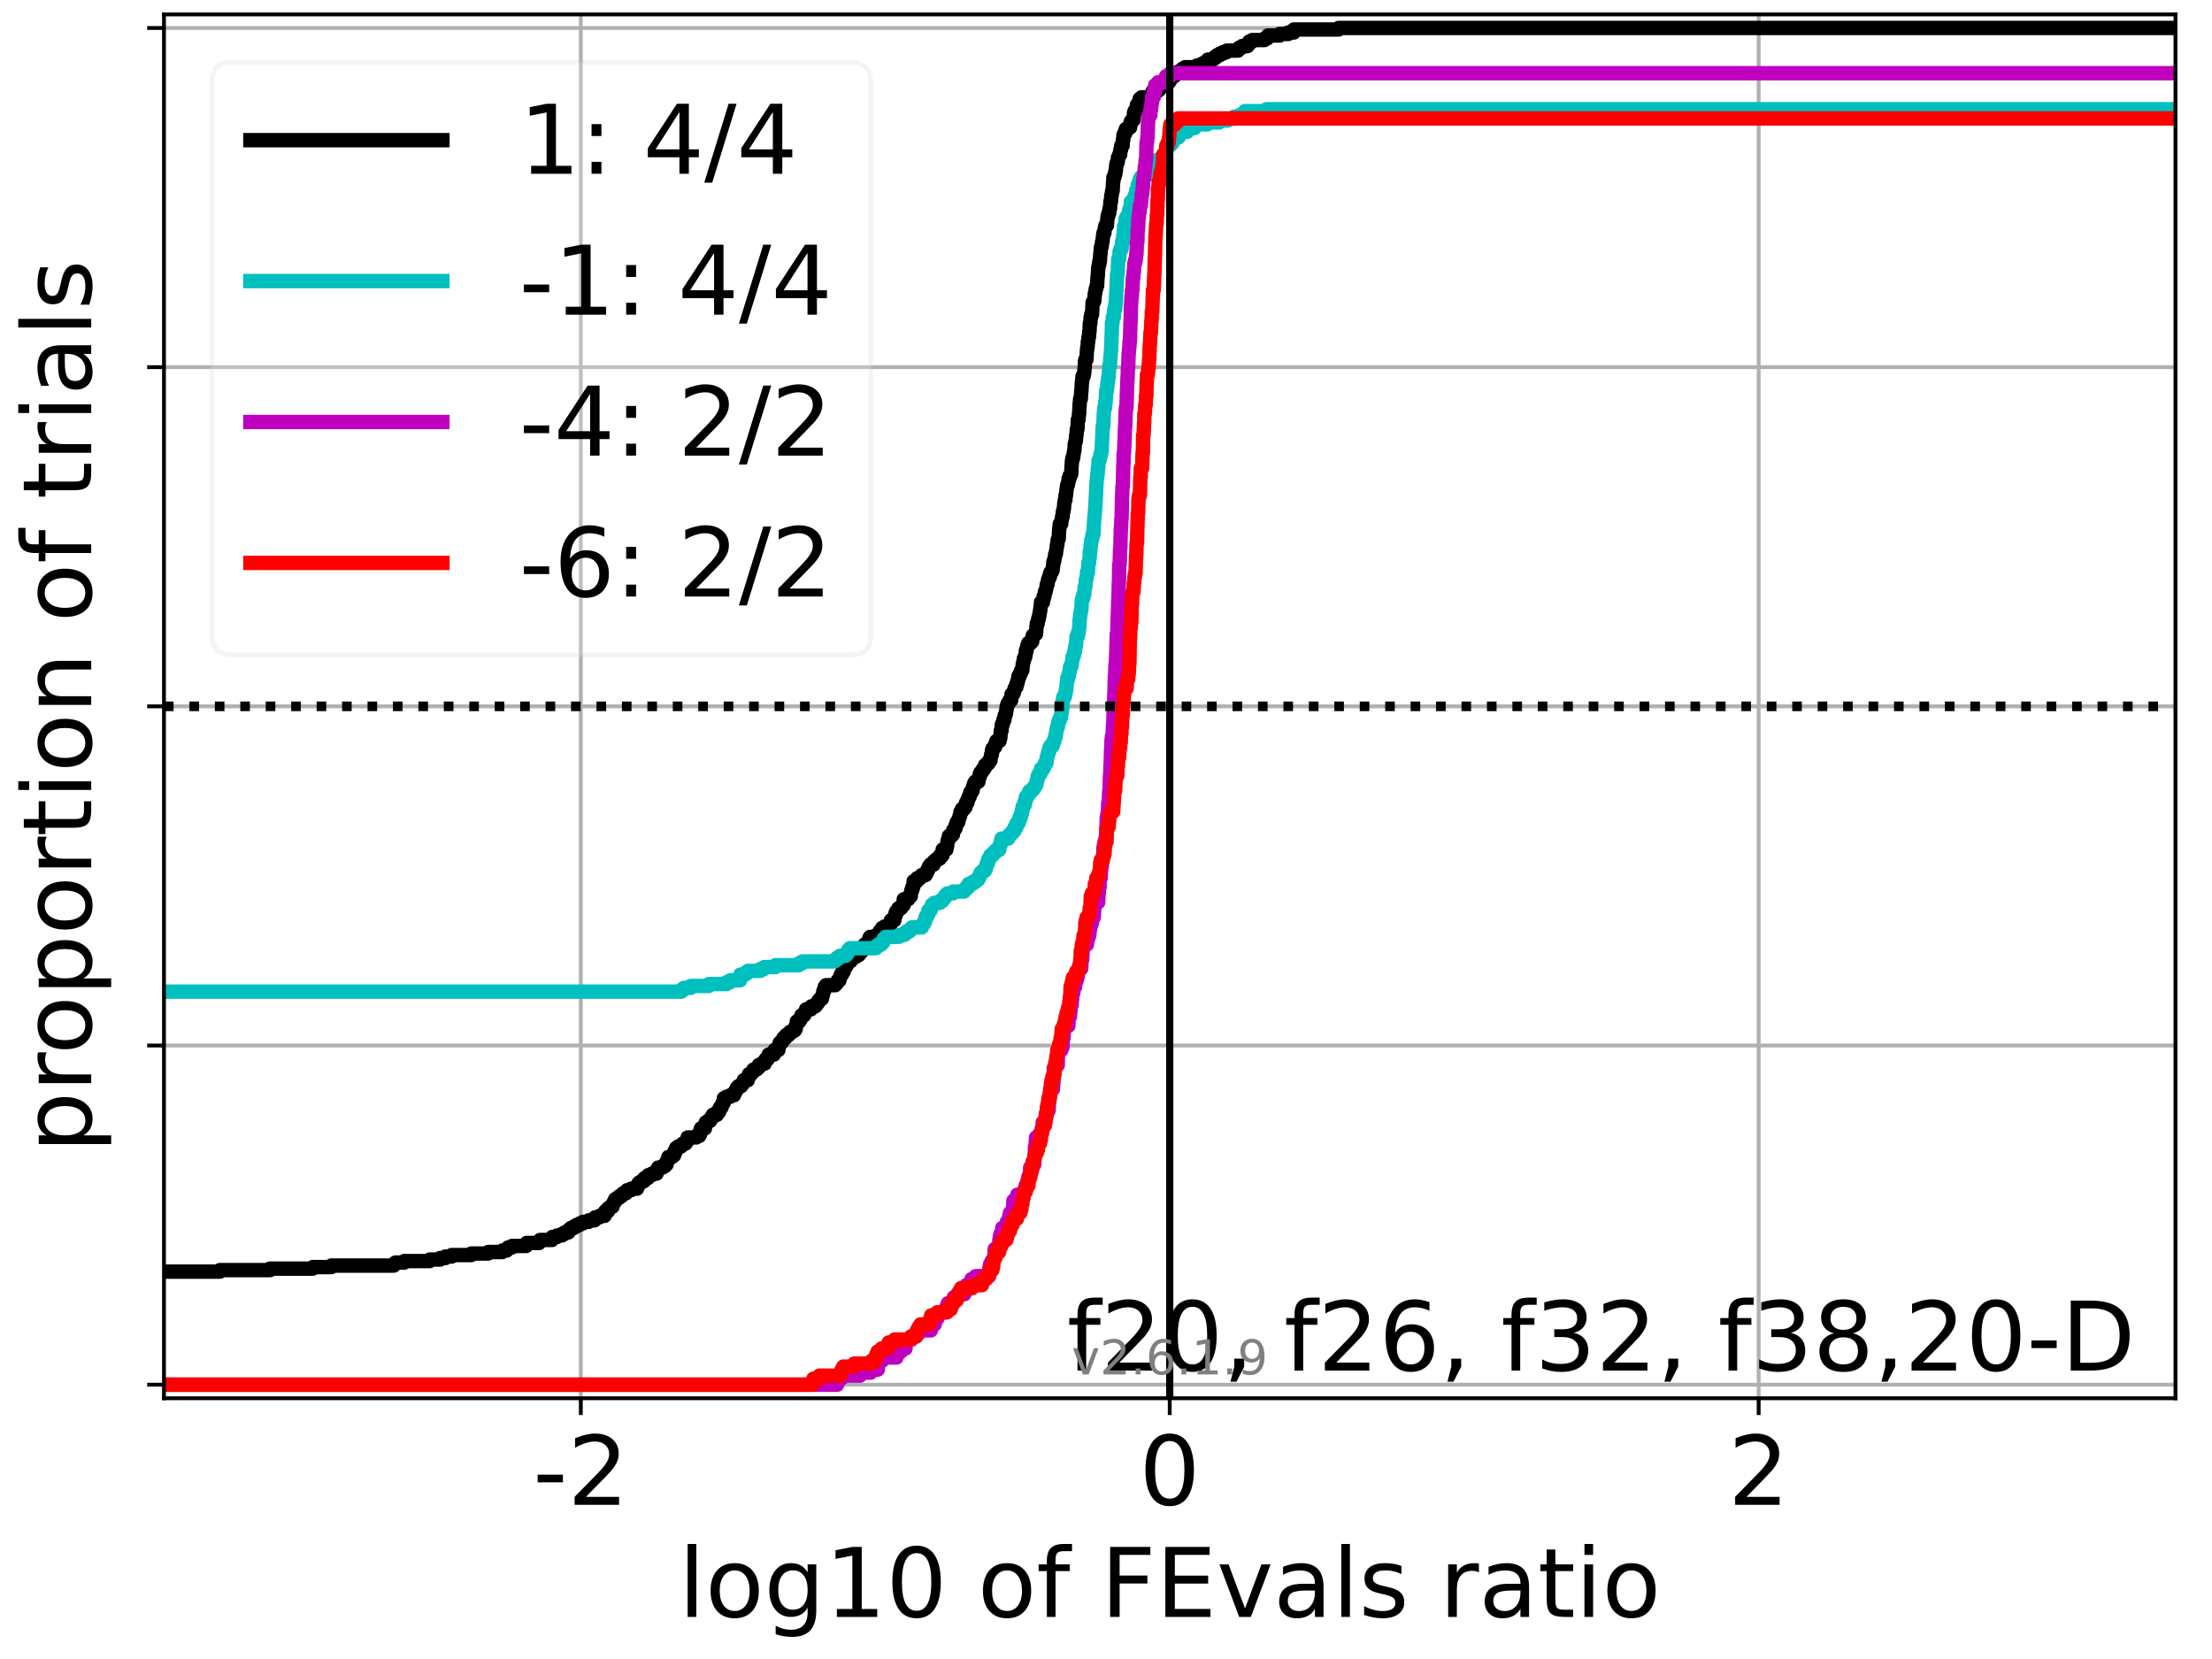 <?xml version="1.0" encoding="utf-8" standalone="no"?>
<!DOCTYPE svg PUBLIC "-//W3C//DTD SVG 1.1//EN"
  "http://www.w3.org/Graphics/SVG/1.1/DTD/svg11.dtd">
<!-- Created with matplotlib (https://matplotlib.org/) -->
<svg height="345.6pt" version="1.1" viewBox="0 0 460.8 345.6" width="460.8pt" xmlns="http://www.w3.org/2000/svg" xmlns:xlink="http://www.w3.org/1999/xlink">
 <defs>
  <style type="text/css">*{stroke-linecap:butt;stroke-linejoin:round;}</style>
 </defs>
 <g id="figure_1">
  <g id="patch_1">
   <path d="M 0 345.6 
L 460.8 345.6 
L 460.8 0 
L 0 0 
z
" style="fill:#ffffff;"/>
  </g>
  <g id="axes_1">
   <g id="patch_2">
    <path d="M 34.16 291.28 
L 453.192 291.28 
L 453.192 3 
L 34.16 3 
z
" style="fill:#ffffff;"/>
   </g>
   <g id="matplotlib.axis_1">
    <g id="xtick_1">
     <g id="line2d_1">
      <path clip-path="url(#pdda17de11c)" d="M 120.994 291.28 
L 120.994 3 
" style="fill:none;stroke:#b0b0b0;stroke-linecap:square;stroke-width:0.8;"/>
     </g>
     <g id="line2d_2">
      <defs>
       <path d="M 0 0 
L 0 3.5 
" id="ma2c0208e42" style="stroke:#000000;stroke-width:0.8;"/>
      </defs>
      <g>
       <use style="stroke:#000000;stroke-width:0.8;" x="120.994" xlink:href="#ma2c0208e42" y="291.28"/>
      </g>
     </g>
     <g id="text_1">
      <!-- -2 -->
      <g transform="translate(111.024 313.477)scale(0.2 -0.2)">
       <defs>
        <path d="M 4.891 31.391 
L 31.203 31.391 
L 31.203 23.391 
L 4.891 23.391 
z
" id="DejaVuSans-45"/>
        <path d="M 19.188 8.297 
L 53.609 8.297 
L 53.609 0 
L 7.328 0 
L 7.328 8.297 
Q 12.938 14.109 22.625 23.891 
Q 32.328 33.688 34.812 36.531 
Q 39.547 41.844 41.422 45.531 
Q 43.312 49.219 43.312 52.781 
Q 43.312 58.594 39.234 62.25 
Q 35.156 65.922 28.609 65.922 
Q 23.969 65.922 18.812 64.312 
Q 13.672 62.703 7.812 59.422 
L 7.812 69.391 
Q 13.766 71.781 18.938 73 
Q 24.125 74.219 28.422 74.219 
Q 39.75 74.219 46.484 68.547 
Q 53.219 62.891 53.219 53.422 
Q 53.219 48.922 51.531 44.891 
Q 49.859 40.875 45.406 35.406 
Q 44.188 33.984 37.641 27.219 
Q 31.109 20.453 19.188 8.297 
z
" id="DejaVuSans-50"/>
       </defs>
       <use xlink:href="#DejaVuSans-45"/>
       <use x="36.084" xlink:href="#DejaVuSans-50"/>
      </g>
     </g>
    </g>
    <g id="xtick_2">
     <g id="line2d_3">
      <path clip-path="url(#pdda17de11c)" d="M 243.676 291.28 
L 243.676 3 
" style="fill:none;stroke:#b0b0b0;stroke-linecap:square;stroke-width:0.8;"/>
     </g>
     <g id="line2d_4">
      <g>
       <use style="stroke:#000000;stroke-width:0.8;" x="243.676" xlink:href="#ma2c0208e42" y="291.28"/>
      </g>
     </g>
     <g id="text_2">
      <!-- 0 -->
      <g transform="translate(237.314 313.477)scale(0.2 -0.2)">
       <defs>
        <path d="M 31.781 66.406 
Q 24.172 66.406 20.328 58.906 
Q 16.5 51.422 16.5 36.375 
Q 16.5 21.391 20.328 13.891 
Q 24.172 6.391 31.781 6.391 
Q 39.453 6.391 43.281 13.891 
Q 47.125 21.391 47.125 36.375 
Q 47.125 51.422 43.281 58.906 
Q 39.453 66.406 31.781 66.406 
z
M 31.781 74.219 
Q 44.047 74.219 50.516 64.516 
Q 56.984 54.828 56.984 36.375 
Q 56.984 17.969 50.516 8.266 
Q 44.047 -1.422 31.781 -1.422 
Q 19.531 -1.422 13.062 8.266 
Q 6.594 17.969 6.594 36.375 
Q 6.594 54.828 13.062 64.516 
Q 19.531 74.219 31.781 74.219 
z
" id="DejaVuSans-48"/>
       </defs>
       <use xlink:href="#DejaVuSans-48"/>
      </g>
     </g>
    </g>
    <g id="xtick_3">
     <g id="line2d_5">
      <path clip-path="url(#pdda17de11c)" d="M 366.358 291.28 
L 366.358 3 
" style="fill:none;stroke:#b0b0b0;stroke-linecap:square;stroke-width:0.8;"/>
     </g>
     <g id="line2d_6">
      <g>
       <use style="stroke:#000000;stroke-width:0.8;" x="366.358" xlink:href="#ma2c0208e42" y="291.28"/>
      </g>
     </g>
     <g id="text_3">
      <!-- 2 -->
      <g transform="translate(359.995 313.477)scale(0.2 -0.2)">
       <use xlink:href="#DejaVuSans-50"/>
      </g>
     </g>
    </g>
    <g id="text_4">
     <!-- log10 of FEvals ratio -->
     <g transform="translate(141.371 336.833)scale(0.2 -0.2)">
      <defs>
       <path d="M 9.422 75.984 
L 18.406 75.984 
L 18.406 0 
L 9.422 0 
z
" id="DejaVuSans-108"/>
       <path d="M 30.609 48.391 
Q 23.391 48.391 19.188 42.75 
Q 14.984 37.109 14.984 27.297 
Q 14.984 17.484 19.156 11.844 
Q 23.344 6.203 30.609 6.203 
Q 37.797 6.203 41.984 11.859 
Q 46.188 17.531 46.188 27.297 
Q 46.188 37.016 41.984 42.703 
Q 37.797 48.391 30.609 48.391 
z
M 30.609 56 
Q 42.328 56 49.016 48.375 
Q 55.719 40.766 55.719 27.297 
Q 55.719 13.875 49.016 6.219 
Q 42.328 -1.422 30.609 -1.422 
Q 18.844 -1.422 12.172 6.219 
Q 5.516 13.875 5.516 27.297 
Q 5.516 40.766 12.172 48.375 
Q 18.844 56 30.609 56 
z
" id="DejaVuSans-111"/>
       <path d="M 45.406 27.984 
Q 45.406 37.75 41.375 43.109 
Q 37.359 48.484 30.078 48.484 
Q 22.859 48.484 18.828 43.109 
Q 14.797 37.75 14.797 27.984 
Q 14.797 18.266 18.828 12.891 
Q 22.859 7.516 30.078 7.516 
Q 37.359 7.516 41.375 12.891 
Q 45.406 18.266 45.406 27.984 
z
M 54.391 6.781 
Q 54.391 -7.172 48.188 -13.984 
Q 42 -20.797 29.203 -20.797 
Q 24.469 -20.797 20.266 -20.094 
Q 16.062 -19.391 12.109 -17.922 
L 12.109 -9.188 
Q 16.062 -11.328 19.922 -12.344 
Q 23.781 -13.375 27.781 -13.375 
Q 36.625 -13.375 41.016 -8.766 
Q 45.406 -4.156 45.406 5.172 
L 45.406 9.625 
Q 42.625 4.781 38.281 2.391 
Q 33.938 0 27.875 0 
Q 17.828 0 11.672 7.656 
Q 5.516 15.328 5.516 27.984 
Q 5.516 40.672 11.672 48.328 
Q 17.828 56 27.875 56 
Q 33.938 56 38.281 53.609 
Q 42.625 51.219 45.406 46.391 
L 45.406 54.688 
L 54.391 54.688 
z
" id="DejaVuSans-103"/>
       <path d="M 12.406 8.297 
L 28.516 8.297 
L 28.516 63.922 
L 10.984 60.406 
L 10.984 69.391 
L 28.422 72.906 
L 38.281 72.906 
L 38.281 8.297 
L 54.391 8.297 
L 54.391 0 
L 12.406 0 
z
" id="DejaVuSans-49"/>
       <path id="DejaVuSans-32"/>
       <path d="M 37.109 75.984 
L 37.109 68.5 
L 28.516 68.5 
Q 23.688 68.5 21.797 66.547 
Q 19.922 64.594 19.922 59.516 
L 19.922 54.688 
L 34.719 54.688 
L 34.719 47.703 
L 19.922 47.703 
L 19.922 0 
L 10.891 0 
L 10.891 47.703 
L 2.297 47.703 
L 2.297 54.688 
L 10.891 54.688 
L 10.891 58.5 
Q 10.891 67.625 15.141 71.797 
Q 19.391 75.984 28.609 75.984 
z
" id="DejaVuSans-102"/>
       <path d="M 9.812 72.906 
L 51.703 72.906 
L 51.703 64.594 
L 19.672 64.594 
L 19.672 43.109 
L 48.578 43.109 
L 48.578 34.812 
L 19.672 34.812 
L 19.672 0 
L 9.812 0 
z
" id="DejaVuSans-70"/>
       <path d="M 9.812 72.906 
L 55.906 72.906 
L 55.906 64.594 
L 19.672 64.594 
L 19.672 43.016 
L 54.391 43.016 
L 54.391 34.719 
L 19.672 34.719 
L 19.672 8.297 
L 56.781 8.297 
L 56.781 0 
L 9.812 0 
z
" id="DejaVuSans-69"/>
       <path d="M 2.984 54.688 
L 12.5 54.688 
L 29.594 8.797 
L 46.688 54.688 
L 56.203 54.688 
L 35.688 0 
L 23.484 0 
z
" id="DejaVuSans-118"/>
       <path d="M 34.281 27.484 
Q 23.391 27.484 19.188 25 
Q 14.984 22.516 14.984 16.5 
Q 14.984 11.719 18.141 8.906 
Q 21.297 6.109 26.703 6.109 
Q 34.188 6.109 38.703 11.406 
Q 43.219 16.703 43.219 25.484 
L 43.219 27.484 
z
M 52.203 31.203 
L 52.203 0 
L 43.219 0 
L 43.219 8.297 
Q 40.141 3.328 35.547 0.953 
Q 30.953 -1.422 24.312 -1.422 
Q 15.922 -1.422 10.953 3.297 
Q 6 8.016 6 15.922 
Q 6 25.141 12.172 29.828 
Q 18.359 34.516 30.609 34.516 
L 43.219 34.516 
L 43.219 35.406 
Q 43.219 41.609 39.141 45 
Q 35.062 48.391 27.688 48.391 
Q 23 48.391 18.547 47.266 
Q 14.109 46.141 10.016 43.891 
L 10.016 52.203 
Q 14.938 54.109 19.578 55.047 
Q 24.219 56 28.609 56 
Q 40.484 56 46.344 49.844 
Q 52.203 43.703 52.203 31.203 
z
" id="DejaVuSans-97"/>
       <path d="M 44.281 53.078 
L 44.281 44.578 
Q 40.484 46.531 36.375 47.5 
Q 32.281 48.484 27.875 48.484 
Q 21.188 48.484 17.844 46.438 
Q 14.5 44.391 14.5 40.281 
Q 14.5 37.156 16.891 35.375 
Q 19.281 33.594 26.516 31.984 
L 29.594 31.297 
Q 39.156 29.25 43.188 25.516 
Q 47.219 21.781 47.219 15.094 
Q 47.219 7.469 41.188 3.016 
Q 35.156 -1.422 24.609 -1.422 
Q 20.219 -1.422 15.453 -0.562 
Q 10.688 0.297 5.422 2 
L 5.422 11.281 
Q 10.406 8.688 15.234 7.391 
Q 20.062 6.109 24.812 6.109 
Q 31.156 6.109 34.562 8.281 
Q 37.984 10.453 37.984 14.406 
Q 37.984 18.062 35.516 20.016 
Q 33.062 21.969 24.703 23.781 
L 21.578 24.516 
Q 13.234 26.266 9.516 29.906 
Q 5.812 33.547 5.812 39.891 
Q 5.812 47.609 11.281 51.797 
Q 16.75 56 26.812 56 
Q 31.781 56 36.172 55.266 
Q 40.578 54.547 44.281 53.078 
z
" id="DejaVuSans-115"/>
       <path d="M 41.109 46.297 
Q 39.594 47.172 37.812 47.578 
Q 36.031 48 33.891 48 
Q 26.266 48 22.188 43.047 
Q 18.109 38.094 18.109 28.812 
L 18.109 0 
L 9.078 0 
L 9.078 54.688 
L 18.109 54.688 
L 18.109 46.188 
Q 20.953 51.172 25.484 53.578 
Q 30.031 56 36.531 56 
Q 37.453 56 38.578 55.875 
Q 39.703 55.766 41.062 55.516 
z
" id="DejaVuSans-114"/>
       <path d="M 18.312 70.219 
L 18.312 54.688 
L 36.812 54.688 
L 36.812 47.703 
L 18.312 47.703 
L 18.312 18.016 
Q 18.312 11.328 20.141 9.422 
Q 21.969 7.516 27.594 7.516 
L 36.812 7.516 
L 36.812 0 
L 27.594 0 
Q 17.188 0 13.234 3.875 
Q 9.281 7.766 9.281 18.016 
L 9.281 47.703 
L 2.688 47.703 
L 2.688 54.688 
L 9.281 54.688 
L 9.281 70.219 
z
" id="DejaVuSans-116"/>
       <path d="M 9.422 54.688 
L 18.406 54.688 
L 18.406 0 
L 9.422 0 
z
M 9.422 75.984 
L 18.406 75.984 
L 18.406 64.594 
L 9.422 64.594 
z
" id="DejaVuSans-105"/>
      </defs>
      <use xlink:href="#DejaVuSans-108"/>
      <use x="27.783" xlink:href="#DejaVuSans-111"/>
      <use x="88.965" xlink:href="#DejaVuSans-103"/>
      <use x="152.441" xlink:href="#DejaVuSans-49"/>
      <use x="216.064" xlink:href="#DejaVuSans-48"/>
      <use x="279.688" xlink:href="#DejaVuSans-32"/>
      <use x="311.475" xlink:href="#DejaVuSans-111"/>
      <use x="372.656" xlink:href="#DejaVuSans-102"/>
      <use x="407.861" xlink:href="#DejaVuSans-32"/>
      <use x="439.648" xlink:href="#DejaVuSans-70"/>
      <use x="497.168" xlink:href="#DejaVuSans-69"/>
      <use x="560.352" xlink:href="#DejaVuSans-118"/>
      <use x="619.531" xlink:href="#DejaVuSans-97"/>
      <use x="680.811" xlink:href="#DejaVuSans-108"/>
      <use x="708.594" xlink:href="#DejaVuSans-115"/>
      <use x="760.693" xlink:href="#DejaVuSans-32"/>
      <use x="792.48" xlink:href="#DejaVuSans-114"/>
      <use x="833.594" xlink:href="#DejaVuSans-97"/>
      <use x="894.873" xlink:href="#DejaVuSans-116"/>
      <use x="934.082" xlink:href="#DejaVuSans-105"/>
      <use x="961.865" xlink:href="#DejaVuSans-111"/>
     </g>
    </g>
   </g>
   <g id="matplotlib.axis_2">
    <g id="ytick_1">
     <g id="line2d_7">
      <path clip-path="url(#pdda17de11c)" d="M 34.16 288.454 
L 453.192 288.454 
" style="fill:none;stroke:#b0b0b0;stroke-linecap:square;stroke-width:0.8;"/>
     </g>
     <g id="line2d_8">
      <defs>
       <path d="M 0 0 
L -3.5 0 
" id="m4868570b2c" style="stroke:#000000;stroke-width:0.8;"/>
      </defs>
      <g>
       <use style="stroke:#000000;stroke-width:0.8;" x="34.16" xlink:href="#m4868570b2c" y="288.454"/>
      </g>
     </g>
    </g>
    <g id="ytick_2">
     <g id="line2d_9">
      <path clip-path="url(#pdda17de11c)" d="M 34.16 217.797 
L 453.192 217.797 
" style="fill:none;stroke:#b0b0b0;stroke-linecap:square;stroke-width:0.8;"/>
     </g>
     <g id="line2d_10">
      <g>
       <use style="stroke:#000000;stroke-width:0.8;" x="34.16" xlink:href="#m4868570b2c" y="217.797"/>
      </g>
     </g>
    </g>
    <g id="ytick_3">
     <g id="line2d_11">
      <path clip-path="url(#pdda17de11c)" d="M 34.16 147.14 
L 453.192 147.14 
" style="fill:none;stroke:#b0b0b0;stroke-linecap:square;stroke-width:0.8;"/>
     </g>
     <g id="line2d_12">
      <g>
       <use style="stroke:#000000;stroke-width:0.8;" x="34.16" xlink:href="#m4868570b2c" y="147.14"/>
      </g>
     </g>
    </g>
    <g id="ytick_4">
     <g id="line2d_13">
      <path clip-path="url(#pdda17de11c)" d="M 34.16 76.483 
L 453.192 76.483 
" style="fill:none;stroke:#b0b0b0;stroke-linecap:square;stroke-width:0.8;"/>
     </g>
     <g id="line2d_14">
      <g>
       <use style="stroke:#000000;stroke-width:0.8;" x="34.16" xlink:href="#m4868570b2c" y="76.483"/>
      </g>
     </g>
    </g>
    <g id="ytick_5">
     <g id="line2d_15">
      <path clip-path="url(#pdda17de11c)" d="M 34.16 5.826 
L 453.192 5.826 
" style="fill:none;stroke:#b0b0b0;stroke-linecap:square;stroke-width:0.8;"/>
     </g>
     <g id="line2d_16">
      <g>
       <use style="stroke:#000000;stroke-width:0.8;" x="34.16" xlink:href="#m4868570b2c" y="5.826"/>
      </g>
     </g>
    </g>
    <g id="text_5">
     <!-- proportion of trials -->
     <g transform="translate(19.001 240.146)rotate(-90)scale(0.2 -0.2)">
      <defs>
       <path d="M 18.109 8.203 
L 18.109 -20.797 
L 9.078 -20.797 
L 9.078 54.688 
L 18.109 54.688 
L 18.109 46.391 
Q 20.953 51.266 25.266 53.625 
Q 29.594 56 35.594 56 
Q 45.562 56 51.781 48.094 
Q 58.016 40.188 58.016 27.297 
Q 58.016 14.406 51.781 6.484 
Q 45.562 -1.422 35.594 -1.422 
Q 29.594 -1.422 25.266 0.953 
Q 20.953 3.328 18.109 8.203 
z
M 48.688 27.297 
Q 48.688 37.203 44.609 42.844 
Q 40.531 48.484 33.406 48.484 
Q 26.266 48.484 22.188 42.844 
Q 18.109 37.203 18.109 27.297 
Q 18.109 17.391 22.188 11.75 
Q 26.266 6.109 33.406 6.109 
Q 40.531 6.109 44.609 11.75 
Q 48.688 17.391 48.688 27.297 
z
" id="DejaVuSans-112"/>
       <path d="M 54.891 33.016 
L 54.891 0 
L 45.906 0 
L 45.906 32.719 
Q 45.906 40.484 42.875 44.328 
Q 39.844 48.188 33.797 48.188 
Q 26.516 48.188 22.312 43.547 
Q 18.109 38.922 18.109 30.906 
L 18.109 0 
L 9.078 0 
L 9.078 54.688 
L 18.109 54.688 
L 18.109 46.188 
Q 21.344 51.125 25.703 53.562 
Q 30.078 56 35.797 56 
Q 45.219 56 50.047 50.172 
Q 54.891 44.344 54.891 33.016 
z
" id="DejaVuSans-110"/>
      </defs>
      <use xlink:href="#DejaVuSans-112"/>
      <use x="63.477" xlink:href="#DejaVuSans-114"/>
      <use x="102.34" xlink:href="#DejaVuSans-111"/>
      <use x="163.521" xlink:href="#DejaVuSans-112"/>
      <use x="226.998" xlink:href="#DejaVuSans-111"/>
      <use x="288.18" xlink:href="#DejaVuSans-114"/>
      <use x="329.293" xlink:href="#DejaVuSans-116"/>
      <use x="368.502" xlink:href="#DejaVuSans-105"/>
      <use x="396.285" xlink:href="#DejaVuSans-111"/>
      <use x="457.467" xlink:href="#DejaVuSans-110"/>
      <use x="520.846" xlink:href="#DejaVuSans-32"/>
      <use x="552.633" xlink:href="#DejaVuSans-111"/>
      <use x="613.814" xlink:href="#DejaVuSans-102"/>
      <use x="649.02" xlink:href="#DejaVuSans-32"/>
      <use x="680.807" xlink:href="#DejaVuSans-116"/>
      <use x="720.016" xlink:href="#DejaVuSans-114"/>
      <use x="761.129" xlink:href="#DejaVuSans-105"/>
      <use x="788.912" xlink:href="#DejaVuSans-97"/>
      <use x="850.191" xlink:href="#DejaVuSans-108"/>
      <use x="877.975" xlink:href="#DejaVuSans-115"/>
     </g>
    </g>
   </g>
   <g id="line2d_17">
    <path clip-path="url(#pdda17de11c)" d="M 34.16 264.901 
L 45.813 264.901 
L 45.813 264.587 
L 56.24 264.587 
L 56.24 264.273 
L 65.139 264.273 
L 65.139 263.959 
L 69.003 263.959 
L 69.003 263.645 
L 82.011 263.645 
L 82.011 263.331 
L 82.364 263.331 
L 82.364 263.017 
L 84.222 263.017 
L 84.222 262.703 
L 89.511 262.703 
L 89.511 262.389 
L 91.688 262.389 
L 91.688 262.075 
L 92.791 262.075 
L 92.791 261.761 
L 94.07 261.761 
L 94.07 261.447 
L 98.162 261.447 
L 98.162 261.133 
L 101.69 261.133 
L 101.69 260.819 
L 104.643 260.819 
L 104.643 260.505 
L 105.554 260.505 
L 105.554 260.191 
L 105.836 260.191 
L 105.836 259.877 
L 106.629 259.877 
L 106.629 259.563 
L 109.592 259.563 
L 109.693 258.935 
L 112.309 258.935 
L 112.309 258.621 
L 112.504 258.621 
L 112.504 258.307 
L 114.987 258.307 
L 115.07 257.679 
L 116.065 257.679 
L 116.065 257.365 
L 117.056 257.365 
L 117.056 257.051 
L 117.618 257.051 
L 117.618 256.737 
L 118.407 256.737 
L 118.407 256.423 
L 118.563 256.423 
L 118.563 256.109 
L 118.949 256.109 
L 118.949 255.795 
L 119.59 255.795 
L 119.59 255.481 
L 120.12 255.481 
L 120.12 255.166 
L 120.773 255.166 
L 120.773 254.852 
L 121.461 254.852 
L 121.461 254.538 
L 122.628 254.538 
L 122.628 254.224 
L 123.826 254.224 
L 123.826 253.91 
L 123.969 253.91 
L 123.969 253.596 
L 124.88 253.596 
L 124.88 253.282 
L 125.955 253.282 
L 126.064 252.34 
L 126.652 252.34 
L 126.678 251.712 
L 127.122 251.712 
L 127.122 251.398 
L 127.581 251.398 
L 127.673 250.77 
L 127.833 250.77 
L 127.833 250.456 
L 128.045 250.456 
L 128.135 249.828 
L 128.586 249.828 
L 128.586 249.514 
L 129.019 249.514 
L 129.019 249.2 
L 129.433 249.2 
L 129.433 248.886 
L 129.819 248.886 
L 129.819 248.572 
L 130.408 248.572 
L 130.408 248.258 
L 130.621 248.258 
L 130.621 247.944 
L 131.456 247.944 
L 131.456 247.63 
L 132.697 247.63 
L 132.697 247.316 
L 132.82 247.316 
L 132.883 246.688 
L 133.096 246.688 
L 133.096 246.374 
L 133.596 246.374 
L 133.596 246.06 
L 134.147 246.06 
L 134.253 245.432 
L 134.96 245.432 
L 135.059 244.803 
L 135.803 244.803 
L 135.803 244.489 
L 136.776 244.489 
L 136.852 243.861 
L 136.944 243.861 
L 136.944 243.547 
L 137.105 243.547 
L 137.105 243.233 
L 138.008 243.233 
L 138.008 242.919 
L 138.562 242.919 
L 138.562 242.605 
L 138.847 242.605 
L 138.856 241.977 
L 139.042 241.977 
L 139.042 241.663 
L 139.171 241.663 
L 139.223 241.035 
L 139.995 241.035 
L 139.995 240.721 
L 140.406 240.721 
L 140.406 240.407 
L 140.53 240.407 
L 140.532 239.779 
L 140.808 239.779 
L 140.842 239.151 
L 141.251 239.151 
L 141.251 238.837 
L 141.883 238.837 
L 141.883 238.523 
L 142.248 238.523 
L 142.248 238.209 
L 142.828 238.209 
L 142.828 237.895 
L 143.052 237.895 
L 143.152 237.267 
L 143.247 237.267 
L 143.247 236.953 
L 145.038 236.953 
L 145.038 236.639 
L 145.667 236.639 
L 145.667 236.325 
L 145.839 236.325 
L 145.928 235.383 
L 146.004 235.383 
L 146.004 235.069 
L 146.851 235.069 
L 146.907 234.44 
L 147.004 234.44 
L 147.016 233.812 
L 147.461 233.812 
L 147.461 233.498 
L 147.938 233.498 
L 147.938 233.184 
L 148.102 233.184 
L 148.102 232.87 
L 148.341 232.87 
L 148.341 232.556 
L 148.489 232.556 
L 148.489 232.242 
L 149.347 232.242 
L 149.402 231.614 
L 149.828 231.614 
L 149.868 230.986 
L 150.011 230.986 
L 150.011 230.672 
L 150.327 230.672 
L 150.422 230.044 
L 150.53 230.044 
L 150.53 229.73 
L 150.771 229.73 
L 150.792 228.788 
L 151.325 228.788 
L 151.325 228.474 
L 152.146 228.474 
L 152.146 228.16 
L 152.9 228.16 
L 153.004 227.532 
L 153.19 227.532 
L 153.19 227.218 
L 153.391 227.218 
L 153.391 226.904 
L 153.513 226.904 
L 153.513 226.59 
L 153.817 226.59 
L 153.817 226.276 
L 154.383 226.276 
L 154.383 225.962 
L 154.646 225.962 
L 154.646 225.648 
L 154.886 225.648 
L 154.934 225.02 
L 155.775 225.02 
L 155.846 224.392 
L 156.01 224.392 
L 156.027 223.763 
L 156.485 223.763 
L 156.485 223.449 
L 156.76 223.449 
L 156.76 223.135 
L 156.946 223.135 
L 156.946 222.821 
L 157.576 222.821 
L 157.576 222.507 
L 157.95 222.507 
L 157.95 222.193 
L 158.063 222.193 
L 158.063 221.879 
L 158.613 221.879 
L 158.613 221.565 
L 159.299 221.565 
L 159.321 220.937 
L 159.526 220.937 
L 159.526 220.623 
L 159.958 220.623 
L 160.025 219.995 
L 160.124 219.995 
L 160.124 219.681 
L 161.219 219.681 
L 161.316 219.053 
L 161.346 219.053 
L 161.346 218.739 
L 162.156 218.739 
L 162.249 217.797 
L 162.341 217.797 
L 162.341 217.483 
L 162.469 217.483 
L 162.469 217.169 
L 162.877 217.169 
L 162.877 216.855 
L 163.087 216.855 
L 163.185 216.227 
L 163.638 216.227 
L 163.638 215.913 
L 163.779 215.913 
L 163.779 215.599 
L 164.334 215.599 
L 164.334 215.285 
L 164.557 215.285 
L 164.557 214.971 
L 165.088 214.971 
L 165.088 214.657 
L 165.575 214.657 
L 165.575 214.343 
L 165.761 214.343 
L 165.772 213.714 
L 165.875 213.714 
L 165.985 213.086 
L 165.99 213.086 
L 165.99 212.772 
L 166.544 212.772 
L 166.544 212.458 
L 166.758 212.458 
L 166.83 211.83 
L 166.944 211.83 
L 166.944 211.516 
L 167.524 211.516 
L 167.524 211.202 
L 167.655 211.202 
L 167.655 210.888 
L 167.791 210.888 
L 167.791 210.574 
L 167.923 210.574 
L 167.923 210.26 
L 168.942 210.26 
L 169.019 209.632 
L 169.865 209.632 
L 169.865 209.318 
L 170.118 209.318 
L 170.118 209.004 
L 170.376 209.004 
L 170.376 208.69 
L 170.551 208.69 
L 170.551 208.376 
L 170.827 208.376 
L 170.827 208.062 
L 171.229 208.062 
L 171.279 207.434 
L 171.38 207.434 
L 171.471 206.806 
L 171.511 206.806 
L 171.511 206.492 
L 171.67 206.492 
L 171.724 205.864 
L 171.833 205.864 
L 171.833 205.55 
L 172.083 205.55 
L 172.083 205.236 
L 173.982 205.236 
L 173.982 204.922 
L 174.291 204.922 
L 174.291 204.608 
L 174.476 204.608 
L 174.476 204.294 
L 174.841 204.294 
L 174.935 203.665 
L 175.027 203.665 
L 175.027 203.351 
L 175.154 203.351 
L 175.154 203.037 
L 175.398 203.037 
L 175.48 202.409 
L 175.754 202.409 
L 175.838 201.781 
L 175.94 201.781 
L 175.94 201.467 
L 176.194 201.467 
L 176.194 201.153 
L 176.392 201.153 
L 176.392 200.839 
L 176.518 200.839 
L 176.592 200.211 
L 177.235 200.211 
L 177.272 199.583 
L 177.802 199.583 
L 177.802 199.269 
L 178.404 199.269 
L 178.404 198.955 
L 178.911 198.955 
L 178.985 198.327 
L 179.45 198.327 
L 179.45 198.013 
L 179.713 198.013 
L 179.713 197.699 
L 179.865 197.699 
L 179.865 197.385 
L 180.051 197.385 
L 180.115 196.757 
L 180.875 196.757 
L 180.952 196.129 
L 180.991 196.129 
L 181.077 195.501 
L 181.227 195.501 
L 181.227 195.187 
L 182.391 195.187 
L 182.391 194.873 
L 183.036 194.873 
L 183.036 194.559 
L 183.285 194.559 
L 183.314 193.931 
L 183.693 193.931 
L 183.767 193.302 
L 184.294 193.302 
L 184.294 192.988 
L 185.206 192.988 
L 185.206 192.674 
L 185.477 192.674 
L 185.587 191.732 
L 186.299 191.732 
L 186.387 190.79 
L 186.559 190.79 
L 186.57 190.162 
L 186.716 190.162 
L 186.716 189.848 
L 186.991 189.848 
L 186.991 189.534 
L 187.138 189.534 
L 187.138 189.22 
L 187.698 189.22 
L 187.698 188.906 
L 187.884 188.906 
L 187.884 188.592 
L 188.23 188.592 
L 188.267 187.336 
L 189.201 187.336 
L 189.201 187.022 
L 189.359 187.022 
L 189.359 186.708 
L 189.729 186.708 
L 189.806 185.766 
L 189.849 185.766 
L 189.849 185.452 
L 190.027 185.452 
L 190.046 184.824 
L 190.239 184.824 
L 190.331 183.568 
L 190.989 183.568 
L 191.061 182.939 
L 191.687 182.939 
L 191.687 182.625 
L 191.977 182.625 
L 191.977 182.311 
L 192.816 182.311 
L 192.816 181.997 
L 193.01 181.997 
L 193.106 181.369 
L 193.313 181.369 
L 193.409 180.741 
L 193.561 180.741 
L 193.561 180.427 
L 193.79 180.427 
L 193.79 180.113 
L 194.474 180.113 
L 194.49 179.485 
L 194.831 179.485 
L 194.831 179.171 
L 195.218 179.171 
L 195.218 178.857 
L 195.776 178.857 
L 195.803 178.229 
L 196.311 178.229 
L 196.378 176.973 
L 197.155 176.973 
L 197.179 176.345 
L 197.287 176.345 
L 197.365 175.403 
L 197.412 175.403 
L 197.412 175.089 
L 197.558 175.089 
L 197.632 174.461 
L 197.677 174.461 
L 197.677 174.147 
L 198.247 174.147 
L 198.247 173.833 
L 198.522 173.833 
L 198.585 172.891 
L 198.84 172.891 
L 198.84 172.576 
L 199.049 172.576 
L 199.072 171.948 
L 199.219 171.948 
L 199.292 171.32 
L 199.603 171.32 
L 199.663 170.692 
L 199.767 170.692 
L 199.874 170.064 
L 199.985 170.064 
L 200.081 169.122 
L 200.348 169.122 
L 200.421 168.494 
L 200.869 168.494 
L 200.869 168.18 
L 201.108 168.18 
L 201.159 167.552 
L 201.239 167.552 
L 201.239 167.238 
L 201.51 167.238 
L 201.534 166.61 
L 201.704 166.61 
L 201.788 165.982 
L 201.994 165.982 
L 202.067 165.354 
L 202.143 165.354 
L 202.143 165.04 
L 202.414 165.04 
L 202.414 164.726 
L 202.602 164.726 
L 202.663 164.098 
L 202.727 164.098 
L 202.727 163.784 
L 202.88 163.784 
L 202.944 163.156 
L 203.129 163.156 
L 203.129 162.842 
L 203.822 162.842 
L 203.832 162.213 
L 203.963 162.213 
L 203.963 161.899 
L 204.075 161.899 
L 204.096 161.271 
L 204.234 161.271 
L 204.234 160.957 
L 204.473 160.957 
L 204.473 160.643 
L 204.67 160.643 
L 204.67 160.329 
L 204.924 160.329 
L 204.924 160.015 
L 205.131 160.015 
L 205.204 159.387 
L 205.565 159.387 
L 205.565 159.073 
L 205.895 159.073 
L 205.895 158.759 
L 206.059 158.759 
L 206.059 158.445 
L 206.337 158.445 
L 206.418 157.503 
L 206.467 157.503 
L 206.467 157.189 
L 206.627 157.189 
L 206.656 156.247 
L 206.765 156.247 
L 206.765 155.933 
L 207.024 155.933 
L 207.024 155.619 
L 207.299 155.619 
L 207.372 154.991 
L 207.447 154.991 
L 207.447 154.677 
L 207.573 154.677 
L 207.573 154.363 
L 208.225 154.363 
L 208.237 153.735 
L 208.381 153.735 
L 208.474 152.479 
L 208.496 152.479 
L 208.496 152.164 
L 208.658 152.164 
L 208.707 150.908 
L 208.905 150.908 
L 208.978 150.28 
L 209.022 150.28 
L 209.022 149.966 
L 209.236 149.966 
L 209.312 149.024 
L 209.437 149.024 
L 209.437 148.71 
L 209.559 148.71 
L 209.637 147.768 
L 209.708 147.768 
L 209.719 147.14 
L 209.822 147.14 
L 209.822 146.826 
L 209.95 146.826 
L 209.95 146.512 
L 210.156 146.512 
L 210.156 146.198 
L 210.299 146.198 
L 210.299 145.884 
L 210.638 145.884 
L 210.716 144.628 
L 211.064 144.628 
L 211.064 144.314 
L 211.201 144.314 
L 211.285 143.686 
L 211.368 143.686 
L 211.368 143.372 
L 211.551 143.372 
L 211.551 143.058 
L 211.756 143.058 
L 211.767 142.43 
L 211.93 142.43 
L 211.967 141.801 
L 212.1 141.801 
L 212.155 140.859 
L 212.412 140.859 
L 212.497 140.231 
L 212.688 140.231 
L 212.742 139.603 
L 212.973 139.603 
L 213.06 138.347 
L 213.126 138.347 
L 213.207 137.719 
L 213.257 137.719 
L 213.317 137.091 
L 213.478 137.091 
L 213.478 136.777 
L 213.591 136.777 
L 213.664 136.149 
L 213.706 136.149 
L 213.708 135.521 
L 213.869 135.521 
L 213.975 134.579 
L 214.092 134.579 
L 214.092 134.265 
L 214.219 134.265 
L 214.219 133.951 
L 214.754 133.951 
L 214.754 133.637 
L 215.025 133.637 
L 215.077 132.695 
L 215.138 132.695 
L 215.138 132.381 
L 215.502 132.381 
L 215.502 132.067 
L 215.825 132.067 
L 215.913 130.496 
L 215.986 130.496 
L 215.993 129.868 
L 216.169 129.868 
L 216.267 128.926 
L 216.398 128.926 
L 216.441 128.298 
L 216.516 128.298 
L 216.627 127.356 
L 216.685 127.356 
L 216.754 126.414 
L 216.807 126.414 
L 216.86 125.472 
L 217.257 125.472 
L 217.282 124.844 
L 217.406 124.844 
L 217.421 124.216 
L 217.578 124.216 
L 217.676 123.274 
L 217.814 123.274 
L 217.924 122.646 
L 217.966 122.646 
L 218.075 121.704 
L 218.228 121.704 
L 218.329 120.761 
L 218.447 120.761 
L 218.447 120.447 
L 218.578 120.447 
L 218.578 120.133 
L 218.719 120.133 
L 218.725 119.505 
L 218.869 119.505 
L 218.869 119.191 
L 219.102 119.191 
L 219.102 118.877 
L 219.264 118.877 
L 219.364 117.935 
L 219.383 117.935 
L 219.449 116.993 
L 219.581 116.993 
L 219.654 116.365 
L 219.713 116.365 
L 219.82 115.423 
L 219.952 115.423 
L 220.05 114.481 
L 220.084 114.481 
L 220.174 113.539 
L 220.267 113.539 
L 220.317 112.597 
L 220.399 112.597 
L 220.399 112.283 
L 220.545 112.283 
L 220.655 110.084 
L 220.704 110.084 
L 220.769 109.142 
L 221.066 109.142 
L 221.169 108.2 
L 221.204 108.2 
L 221.259 107.572 
L 221.385 107.572 
L 221.411 106.63 
L 221.511 106.63 
L 221.569 106.002 
L 221.633 106.002 
L 221.72 104.746 
L 221.762 104.746 
L 221.833 104.118 
L 221.946 104.118 
L 221.969 103.176 
L 222.072 103.176 
L 222.179 101.92 
L 222.21 101.92 
L 222.267 101.292 
L 222.336 101.292 
L 222.336 100.978 
L 222.477 100.978 
L 222.521 100.349 
L 222.589 100.349 
L 222.613 99.721 
L 222.783 99.721 
L 222.833 99.093 
L 223.019 99.093 
L 223.019 98.779 
L 223.144 98.779 
L 223.245 96.895 
L 223.257 96.895 
L 223.303 95.953 
L 223.387 95.953 
L 223.437 95.325 
L 223.574 95.325 
L 223.663 94.383 
L 223.705 94.383 
L 223.798 93.755 
L 223.833 93.755 
L 223.891 92.499 
L 223.945 92.499 
L 224.048 91.871 
L 224.121 91.871 
L 224.198 90.615 
L 224.255 90.615 
L 224.338 89.358 
L 224.462 89.358 
L 224.529 87.474 
L 224.671 87.474 
L 224.773 86.218 
L 224.806 86.218 
L 224.914 84.02 
L 224.942 84.02 
L 225.013 83.078 
L 225.155 83.078 
L 225.24 81.508 
L 225.281 81.508 
L 225.374 79.623 
L 225.418 79.623 
L 225.51 78.367 
L 225.74 78.367 
L 225.809 77.739 
L 225.854 77.739 
L 225.962 76.483 
L 225.978 76.483 
L 226.021 75.227 
L 226.095 75.227 
L 226.095 74.913 
L 226.326 74.913 
L 226.426 73.029 
L 226.451 73.029 
L 226.492 72.401 
L 226.566 72.401 
L 226.62 71.145 
L 226.702 71.145 
L 226.761 70.203 
L 226.85 70.203 
L 226.93 68.946 
L 226.982 68.946 
L 227.025 67.376 
L 227.138 67.376 
L 227.196 66.12 
L 227.291 66.12 
L 227.332 65.492 
L 227.491 65.492 
L 227.601 63.294 
L 227.607 63.294 
L 227.607 62.98 
L 227.841 62.98 
L 227.841 62.666 
L 227.973 62.666 
L 228.072 61.096 
L 228.155 61.096 
L 228.259 60.154 
L 228.356 60.154 
L 228.437 59.525 
L 228.552 59.525 
L 228.639 57.641 
L 228.681 57.641 
L 228.781 55.757 
L 228.814 55.757 
L 228.904 55.129 
L 228.991 55.129 
L 229.003 54.501 
L 229.121 54.501 
L 229.205 52.931 
L 229.256 52.931 
L 229.318 51.675 
L 229.393 51.675 
L 229.393 51.361 
L 229.51 51.361 
L 229.568 50.419 
L 229.672 50.419 
L 229.779 49.162 
L 229.788 49.162 
L 229.871 48.534 
L 230.064 48.534 
L 230.137 47.592 
L 230.232 47.592 
L 230.276 46.964 
L 230.591 46.964 
L 230.698 45.394 
L 230.724 45.394 
L 230.724 45.08 
L 230.852 45.08 
L 230.899 44.452 
L 231.057 44.452 
L 231.115 43.51 
L 231.237 43.51 
L 231.335 41.94 
L 231.444 41.94 
L 231.501 40.684 
L 231.596 40.684 
L 231.684 39.742 
L 231.788 39.742 
L 231.884 37.857 
L 231.932 37.857 
L 231.944 36.915 
L 232.15 36.915 
L 232.214 36.287 
L 232.337 36.287 
L 232.349 35.659 
L 232.455 35.659 
L 232.522 34.403 
L 232.577 34.403 
L 232.577 34.089 
L 232.7 34.089 
L 232.7 33.775 
L 232.847 33.775 
L 232.887 32.833 
L 233.03 32.833 
L 233.03 32.519 
L 233.151 32.519 
L 233.151 32.205 
L 233.345 32.205 
L 233.379 31.263 
L 233.517 31.263 
L 233.572 30.321 
L 233.868 30.321 
L 233.926 29.065 
L 234.007 29.065 
L 234.041 28.122 
L 234.176 28.122 
L 234.176 27.808 
L 234.413 27.808 
L 234.438 27.18 
L 234.537 27.18 
L 234.537 26.866 
L 234.986 26.866 
L 234.986 26.552 
L 235.434 26.552 
L 235.471 25.61 
L 235.573 25.61 
L 235.573 25.296 
L 235.827 25.296 
L 235.827 24.982 
L 236.145 24.982 
L 236.249 23.412 
L 236.362 23.412 
L 236.362 23.098 
L 236.627 23.098 
L 236.627 22.784 
L 236.761 22.784 
L 236.835 21.842 
L 237.12 21.842 
L 237.12 21.528 
L 237.241 21.528 
L 237.241 21.214 
L 237.357 21.214 
L 237.413 20.586 
L 237.809 20.586 
L 237.809 20.272 
L 239.939 20.272 
L 240.022 19.33 
L 240.132 19.33 
L 240.132 19.016 
L 241.127 19.016 
L 241.127 18.702 
L 241.515 18.702 
L 241.599 18.073 
L 241.87 18.073 
L 241.87 17.759 
L 242.57 17.759 
L 242.674 17.131 
L 243.531 17.131 
L 243.531 16.817 
L 243.745 16.817 
L 243.826 16.189 
L 244.01 16.189 
L 244.01 15.875 
L 244.645 15.875 
L 244.659 15.247 
L 245.423 15.247 
L 245.423 14.933 
L 246.23 14.933 
L 246.325 14.305 
L 246.88 14.305 
L 246.88 13.991 
L 249.271 13.991 
L 249.271 13.677 
L 250.2 13.677 
L 250.2 13.363 
L 250.819 13.363 
L 250.819 13.049 
L 251.565 13.049 
L 251.611 12.421 
L 252.712 12.421 
L 252.712 12.107 
L 253.158 12.107 
L 253.158 11.793 
L 253.548 11.793 
L 253.548 11.479 
L 254.126 11.479 
L 254.126 11.165 
L 254.807 11.165 
L 254.807 10.851 
L 255.563 10.851 
L 255.563 10.537 
L 257.903 10.537 
L 257.903 10.223 
L 258.181 10.223 
L 258.181 9.909 
L 258.74 9.909 
L 258.74 9.595 
L 259.89 9.595 
L 259.89 9.281 
L 260.151 9.281 
L 260.224 8.653 
L 260.866 8.653 
L 260.866 8.339 
L 263.413 8.339 
L 263.413 8.024 
L 263.965 8.024 
L 263.965 7.71 
L 264.139 7.71 
L 264.139 7.396 
L 266.583 7.396 
L 266.583 7.082 
L 268.36 7.082 
L 268.36 6.768 
L 269.519 6.768 
L 269.536 6.14 
L 278.869 6.14 
L 278.869 5.826 
L 453.192 5.826 
L 453.192 5.826 
" style="fill:none;stroke:#000000;stroke-linecap:square;stroke-width:3;"/>
   </g>
   <g id="line2d_18">
    <path clip-path="url(#pdda17de11c)" style="fill:none;stroke:#000000;stroke-linecap:square;stroke-width:3;"/>
   </g>
   <g id="line2d_19">
    <path clip-path="url(#pdda17de11c)" d="M 34.16 206.578 
L 141.934 206.578 
L 141.934 206.185 
L 142.463 206.185 
L 142.463 205.791 
L 143.881 205.791 
L 143.881 205.397 
L 147.613 205.397 
L 147.613 205.004 
L 151.332 205.004 
L 151.332 204.61 
L 152.141 204.61 
L 152.141 204.217 
L 154.176 204.217 
L 154.216 203.036 
L 155.246 203.036 
L 155.246 202.642 
L 155.812 202.642 
L 155.812 202.248 
L 158.392 202.248 
L 158.392 201.855 
L 159.201 201.855 
L 159.201 201.461 
L 161.561 201.461 
L 161.561 201.068 
L 166.42 201.068 
L 166.42 200.674 
L 167.131 200.674 
L 167.131 200.28 
L 173.899 200.28 
L 173.899 199.887 
L 174.385 199.887 
L 174.385 199.493 
L 174.993 199.493 
L 174.993 199.099 
L 176.197 199.099 
L 176.197 198.706 
L 176.547 198.706 
L 176.547 198.312 
L 176.684 198.312 
L 176.684 197.918 
L 177.034 197.918 
L 177.034 197.525 
L 182.453 197.525 
L 182.453 197.131 
L 182.94 197.131 
L 182.94 196.738 
L 183.592 196.738 
L 183.592 196.344 
L 183.993 196.344 
L 184.078 195.557 
L 184.479 195.557 
L 184.479 195.163 
L 187.253 195.163 
L 187.253 194.769 
L 188.407 194.769 
L 188.407 194.376 
L 188.893 194.376 
L 188.893 193.982 
L 189.551 193.982 
L 189.551 193.589 
L 189.901 193.589 
L 189.901 193.195 
L 192.032 193.195 
L 192.032 192.801 
L 192.23 192.801 
L 192.23 192.408 
L 192.518 192.408 
L 192.518 192.014 
L 192.717 192.014 
L 192.73 191.227 
L 192.919 191.227 
L 192.919 190.833 
L 193.216 190.833 
L 193.216 190.439 
L 193.383 190.439 
L 193.405 189.652 
L 193.869 189.652 
L 193.869 189.259 
L 194.022 189.259 
L 194.022 188.865 
L 194.135 188.865 
L 194.135 188.471 
L 194.621 188.471 
L 194.621 188.078 
L 195.807 188.078 
L 195.807 187.684 
L 196.32 187.684 
L 196.32 187.29 
L 196.67 187.29 
L 196.67 186.897 
L 196.946 186.897 
L 196.946 186.503 
L 197.347 186.503 
L 197.347 186.11 
L 198.54 186.11 
L 198.54 185.716 
L 200.839 185.716 
L 200.839 185.322 
L 201.189 185.322 
L 201.189 184.929 
L 201.645 184.929 
L 201.645 184.535 
L 201.761 184.535 
L 201.761 184.141 
L 202.576 184.141 
L 202.576 183.748 
L 203.178 183.748 
L 203.178 183.354 
L 203.714 183.354 
L 203.714 182.96 
L 203.943 182.96 
L 203.943 182.567 
L 204.115 182.567 
L 204.115 182.173 
L 204.293 182.173 
L 204.293 181.78 
L 204.699 181.78 
L 204.699 181.386 
L 205.186 181.386 
L 205.186 180.992 
L 205.386 180.992 
L 205.476 180.205 
L 205.584 180.205 
L 205.584 179.811 
L 205.826 179.811 
L 205.859 179.024 
L 206.084 179.024 
L 206.084 178.631 
L 206.272 178.631 
L 206.272 178.237 
L 206.737 178.237 
L 206.737 177.843 
L 207.095 177.843 
L 207.095 177.45 
L 207.489 177.45 
L 207.489 177.056 
L 208.157 177.056 
L 208.233 176.269 
L 208.31 176.269 
L 208.31 175.875 
L 208.507 175.875 
L 208.53 175.088 
L 208.634 175.088 
L 208.634 174.694 
L 210.014 174.694 
L 210.014 174.301 
L 210.199 174.301 
L 210.199 173.907 
L 210.608 173.907 
L 210.608 173.513 
L 210.959 173.513 
L 210.959 173.12 
L 211.337 173.12 
L 211.373 172.332 
L 211.733 172.332 
L 211.738 171.545 
L 212.154 171.545 
L 212.154 171.152 
L 212.312 171.152 
L 212.353 170.364 
L 212.626 170.364 
L 212.662 169.577 
L 212.852 169.577 
L 212.871 168.79 
L 213.041 168.79 
L 213.048 168.002 
L 213.272 168.002 
L 213.272 167.609 
L 213.494 167.609 
L 213.506 166.822 
L 213.671 166.822 
L 213.694 166.034 
L 214.021 166.034 
L 214.021 165.641 
L 214.257 165.641 
L 214.257 165.247 
L 214.414 165.247 
L 214.414 164.853 
L 214.924 164.853 
L 214.924 164.46 
L 215.275 164.46 
L 215.275 164.066 
L 215.552 164.066 
L 215.552 163.673 
L 215.792 163.673 
L 215.792 163.279 
L 215.953 163.279 
L 215.992 162.492 
L 216.142 162.492 
L 216.153 161.704 
L 216.342 161.704 
L 216.342 161.311 
L 216.673 161.311 
L 216.673 160.917 
L 216.865 160.917 
L 216.872 160.13 
L 217.371 160.13 
L 217.371 159.736 
L 217.56 159.736 
L 217.56 159.343 
L 217.686 159.343 
L 217.686 158.949 
L 218.003 158.949 
L 218.053 157.768 
L 218.183 157.768 
L 218.278 156.981 
L 218.404 156.981 
L 218.404 156.587 
L 218.569 156.587 
L 218.595 155.8 
L 218.776 155.8 
L 218.776 155.406 
L 219.299 155.406 
L 219.366 154.619 
L 219.56 154.619 
L 219.56 154.225 
L 219.707 154.225 
L 219.777 153.438 
L 219.928 153.438 
L 219.976 152.651 
L 220.046 152.651 
L 220.108 151.864 
L 220.185 151.864 
L 220.185 151.47 
L 220.367 151.47 
L 220.475 150.683 
L 220.481 150.683 
L 220.481 150.289 
L 220.664 150.289 
L 220.664 149.895 
L 220.831 149.895 
L 220.831 149.502 
L 221.011 149.502 
L 221.066 148.715 
L 221.129 148.715 
L 221.23 147.534 
L 221.311 147.534 
L 221.356 145.959 
L 221.467 145.959 
L 221.51 145.172 
L 221.828 145.172 
L 221.88 144.385 
L 222.009 144.385 
L 222.048 143.597 
L 222.145 143.597 
L 222.248 142.023 
L 222.319 142.023 
L 222.338 141.236 
L 222.551 141.236 
L 222.551 140.842 
L 222.662 140.842 
L 222.72 140.055 
L 222.818 140.055 
L 222.916 138.874 
L 223.186 138.874 
L 223.254 138.086 
L 223.322 138.086 
L 223.414 136.906 
L 223.587 136.906 
L 223.587 136.512 
L 223.735 136.512 
L 223.787 135.725 
L 223.927 135.725 
L 223.992 134.544 
L 224.141 134.544 
L 224.239 132.969 
L 224.264 132.969 
L 224.264 132.576 
L 224.522 132.576 
L 224.561 131.788 
L 224.69 131.788 
L 224.78 131.001 
L 224.822 131.001 
L 224.906 129.033 
L 224.967 129.033 
L 225.035 127.852 
L 225.103 127.852 
L 225.186 127.065 
L 225.273 127.065 
L 225.348 125.097 
L 225.421 125.097 
L 225.421 124.703 
L 225.63 124.703 
L 225.665 123.916 
L 225.854 123.916 
L 225.948 122.341 
L 226.086 122.341 
L 226.192 120.767 
L 226.294 120.767 
L 226.369 119.979 
L 226.436 119.979 
L 226.443 119.192 
L 226.642 119.192 
L 226.738 117.224 
L 226.877 117.224 
L 226.987 116.043 
L 227.01 116.043 
L 227.025 114.862 
L 227.134 114.862 
L 227.195 113.681 
L 227.255 113.681 
L 227.33 112.5 
L 227.477 112.5 
L 227.537 111.713 
L 227.6 111.713 
L 227.6 111.32 
L 227.781 111.32 
L 227.883 108.958 
L 227.899 108.958 
L 228.007 107.383 
L 228.056 107.383 
L 228.166 105.415 
L 228.182 105.415 
L 228.277 103.447 
L 228.3 103.447 
L 228.411 100.691 
L 228.426 100.691 
L 228.523 99.511 
L 228.546 99.511 
L 228.583 98.723 
L 228.67 98.723 
L 228.708 97.542 
L 228.785 97.542 
L 228.845 95.968 
L 229.034 95.968 
L 229.034 95.574 
L 229.164 95.574 
L 229.19 94.787 
L 229.341 94.787 
L 229.408 94 
L 229.49 94 
L 229.596 91.244 
L 229.61 91.244 
L 229.705 88.883 
L 229.83 88.883 
L 229.94 86.127 
L 229.956 86.127 
L 230.042 84.946 
L 230.204 84.946 
L 230.25 83.765 
L 230.323 83.765 
L 230.43 81.404 
L 230.596 81.404 
L 230.698 79.829 
L 230.753 79.829 
L 230.857 78.648 
L 230.938 78.648 
L 231.028 77.074 
L 231.057 77.074 
L 231.065 76.286 
L 231.202 76.286 
L 231.31 74.318 
L 231.343 74.318 
L 231.421 73.137 
L 231.457 73.137 
L 231.563 69.988 
L 231.584 69.988 
L 231.646 67.233 
L 231.755 67.233 
L 231.827 66.052 
L 232.025 66.052 
L 232.116 64.477 
L 232.309 64.477 
L 232.343 63.296 
L 232.445 63.296 
L 232.529 60.935 
L 232.562 60.935 
L 232.673 58.179 
L 232.688 58.179 
L 232.713 56.998 
L 232.831 56.998 
L 232.935 54.243 
L 232.978 54.243 
L 232.978 53.849 
L 233.156 53.849 
L 233.245 52.275 
L 233.439 52.275 
L 233.439 51.881 
L 233.636 51.881 
L 233.729 50.7 
L 233.762 50.7 
L 233.762 50.307 
L 233.929 50.307 
L 233.981 49.126 
L 234.068 49.126 
L 234.172 47.158 
L 234.422 47.158 
L 234.485 45.583 
L 234.686 45.583 
L 234.686 45.189 
L 235.089 45.189 
L 235.091 44.402 
L 235.225 44.402 
L 235.259 43.615 
L 235.529 43.615 
L 235.572 42.04 
L 236.277 42.04 
L 236.331 40.859 
L 236.514 40.859 
L 236.514 40.466 
L 236.659 40.466 
L 236.678 39.679 
L 236.982 39.679 
L 237.014 38.498 
L 237.203 38.498 
L 237.203 38.104 
L 237.384 38.104 
L 237.418 37.317 
L 237.667 37.317 
L 237.667 36.923 
L 238.419 36.923 
L 238.419 36.53 
L 238.837 36.53 
L 238.837 36.136 
L 239.11 36.136 
L 239.11 35.742 
L 239.682 35.742 
L 239.682 35.349 
L 239.813 35.349 
L 239.813 34.955 
L 240.13 34.955 
L 240.13 34.561 
L 240.814 34.561 
L 240.901 33.38 
L 241.72 33.38 
L 241.72 32.987 
L 242.173 32.987 
L 242.173 32.593 
L 242.546 32.593 
L 242.546 32.2 
L 242.765 32.2 
L 242.875 31.019 
L 242.891 31.019 
L 242.891 30.625 
L 243.426 30.625 
L 243.426 30.231 
L 243.873 30.231 
L 243.873 29.838 
L 244.201 29.838 
L 244.294 29.051 
L 244.494 29.051 
L 244.494 28.657 
L 245.462 28.657 
L 245.462 28.263 
L 245.766 28.263 
L 245.774 27.476 
L 247.305 27.476 
L 247.305 27.082 
L 247.621 27.082 
L 247.621 26.689 
L 248.839 26.689 
L 248.839 26.295 
L 248.983 26.295 
L 248.983 25.901 
L 251.52 25.901 
L 251.52 25.508 
L 253.971 25.508 
L 253.971 25.114 
L 255.675 25.114 
L 255.675 24.721 
L 257.034 24.721 
L 257.034 24.327 
L 258.287 24.327 
L 258.287 23.933 
L 259.155 23.933 
L 259.155 23.54 
L 259.355 23.54 
L 259.355 23.146 
L 263.844 23.146 
L 263.844 22.752 
L 453.192 22.752 
L 453.192 22.752 
" style="fill:none;stroke:#00bfbf;stroke-linecap:square;stroke-width:3;"/>
   </g>
   <g id="line2d_20">
    <path clip-path="url(#pdda17de11c)" style="fill:none;stroke:#00bfbf;stroke-linecap:square;stroke-width:3;"/>
   </g>
   <g id="line2d_21">
    <path clip-path="url(#pdda17de11c)" d="M 34.16 288.454 
L 174.402 288.454 
L 174.424 287.198 
L 175.283 287.198 
L 175.283 286.57 
L 179.187 286.57 
L 179.187 285.941 
L 181.382 285.941 
L 181.382 285.313 
L 182.863 285.313 
L 182.962 283.429 
L 183.821 283.429 
L 183.821 282.801 
L 186.753 282.801 
L 186.753 282.173 
L 187.053 282.173 
L 187.053 281.545 
L 187.725 281.545 
L 187.725 280.917 
L 188.638 280.917 
L 188.678 279.661 
L 188.904 279.661 
L 188.904 279.033 
L 189.921 279.033 
L 189.921 278.405 
L 190.895 278.405 
L 190.895 277.777 
L 191.401 277.777 
L 191.401 277.149 
L 193.91 277.149 
L 193.933 275.893 
L 194.727 275.893 
L 194.792 274.636 
L 195.291 274.636 
L 195.291 274.008 
L 195.591 274.008 
L 195.591 273.38 
L 197.176 273.38 
L 197.216 272.124 
L 197.443 272.124 
L 197.443 271.496 
L 198.676 271.496 
L 198.695 270.24 
L 199.433 270.24 
L 199.433 269.612 
L 200.891 269.612 
L 200.891 268.984 
L 201.281 268.984 
L 201.303 267.728 
L 202.162 267.728 
L 202.162 267.1 
L 202.371 267.1 
L 202.371 266.472 
L 203.265 266.472 
L 203.265 265.844 
L 206.066 265.844 
L 206.132 263.959 
L 206.262 263.959 
L 206.262 263.331 
L 206.561 263.331 
L 206.561 262.703 
L 206.991 262.703 
L 206.991 262.075 
L 207.118 262.075 
L 207.215 260.191 
L 207.999 260.191 
L 207.999 259.563 
L 208.147 259.563 
L 208.186 258.307 
L 208.262 258.307 
L 208.262 257.679 
L 208.413 257.679 
L 208.413 257.051 
L 208.753 257.051 
L 208.775 255.795 
L 209.634 255.795 
L 209.742 254.538 
L 210.227 254.538 
L 210.25 253.282 
L 210.403 253.282 
L 210.403 252.654 
L 210.895 252.654 
L 210.895 252.026 
L 211.031 252.026 
L 211.109 250.142 
L 211.903 250.142 
L 211.912 248.886 
L 213.09 248.886 
L 213.09 248.258 
L 213.538 248.258 
L 213.632 247.002 
L 213.932 247.002 
L 213.932 246.374 
L 214.099 246.374 
L 214.099 245.746 
L 214.235 245.746 
L 214.235 245.118 
L 214.571 245.118 
L 214.597 243.233 
L 215.012 243.233 
L 215.012 242.605 
L 215.456 242.605 
L 215.557 240.721 
L 215.579 240.721 
L 215.605 238.837 
L 215.734 238.837 
L 215.816 236.953 
L 216.464 236.953 
L 216.464 236.325 
L 216.991 236.325 
L 217.014 235.069 
L 217.208 235.069 
L 217.214 233.812 
L 217.774 233.812 
L 217.873 232.556 
L 218.012 232.556 
L 218.012 231.928 
L 218.185 231.928 
L 218.185 231.3 
L 218.461 231.3 
L 218.541 229.416 
L 218.624 229.416 
L 218.689 227.532 
L 218.761 227.532 
L 218.761 226.904 
L 219.36 226.904 
L 219.469 225.02 
L 219.492 225.02 
L 219.517 222.507 
L 219.769 222.507 
L 219.769 221.879 
L 220.346 221.879 
L 220.386 219.367 
L 220.612 219.367 
L 220.612 218.739 
L 221.105 218.739 
L 221.105 218.111 
L 221.354 218.111 
L 221.404 216.227 
L 221.556 216.227 
L 221.621 214.343 
L 221.776 214.343 
L 221.776 213.714 
L 222.563 213.714 
L 222.603 211.83 
L 222.879 211.83 
L 222.99 210.574 
L 223.029 210.574 
L 223.036 209.318 
L 223.256 209.318 
L 223.304 208.062 
L 223.383 208.062 
L 223.409 206.806 
L 223.611 206.806 
L 223.682 205.55 
L 223.972 205.55 
L 224.044 204.294 
L 224.279 204.294 
L 224.279 203.665 
L 224.464 203.665 
L 224.504 202.409 
L 224.73 202.409 
L 224.73 201.781 
L 225.246 201.781 
L 225.307 199.897 
L 225.453 199.897 
L 225.556 197.385 
L 225.605 197.385 
L 225.605 196.757 
L 226.435 196.757 
L 226.475 195.501 
L 226.721 195.501 
L 226.721 194.873 
L 226.926 194.873 
L 226.98 193.617 
L 227.085 193.617 
L 227.085 192.988 
L 227.226 192.988 
L 227.226 192.36 
L 227.443 192.36 
L 227.524 191.104 
L 227.855 191.104 
L 227.955 189.22 
L 227.981 189.22 
L 227.981 188.592 
L 228.234 188.592 
L 228.234 187.964 
L 228.775 187.964 
L 228.851 186.08 
L 228.901 186.08 
L 228.943 184.824 
L 229.069 184.824 
L 229.078 182.939 
L 229.294 182.939 
L 229.343 181.055 
L 229.42 181.055 
L 229.42 180.427 
L 229.539 180.427 
L 229.643 179.171 
L 229.665 179.171 
L 229.665 178.543 
L 229.819 178.543 
L 229.859 176.659 
L 229.949 176.659 
L 229.949 176.031 
L 230.085 176.031 
L 230.085 175.403 
L 230.251 175.403 
L 230.251 174.775 
L 230.384 174.775 
L 230.463 172.262 
L 230.509 172.262 
L 230.552 170.378 
L 230.646 170.378 
L 230.646 169.75 
L 230.77 169.75 
L 230.87 167.238 
L 230.976 167.238 
L 231.068 164.726 
L 231.136 164.726 
L 231.228 161.585 
L 231.268 161.585 
L 231.356 159.073 
L 231.383 159.073 
L 231.465 155.933 
L 231.494 155.933 
L 231.557 154.049 
L 231.626 154.049 
L 231.626 153.421 
L 231.773 153.421 
L 231.86 150.908 
L 231.902 150.908 
L 231.976 148.396 
L 232.026 148.396 
L 232.122 144.628 
L 232.145 144.628 
L 232.248 140.859 
L 232.291 140.859 
L 232.386 138.347 
L 232.431 138.347 
L 232.537 135.835 
L 232.543 135.835 
L 232.645 132.067 
L 232.74 132.067 
L 232.844 128.298 
L 232.861 128.298 
L 232.946 125.158 
L 232.991 125.158 
L 233.066 121.389 
L 233.105 121.389 
L 233.15 117.621 
L 233.241 117.621 
L 233.328 114.481 
L 233.381 114.481 
L 233.485 110.084 
L 233.526 110.084 
L 233.594 108.2 
L 233.643 108.2 
L 233.75 103.176 
L 233.77 103.176 
L 233.829 101.292 
L 233.913 101.292 
L 233.997 96.895 
L 234.036 96.895 
L 234.086 94.383 
L 234.149 94.383 
L 234.256 91.871 
L 234.274 91.871 
L 234.372 88.73 
L 234.419 88.73 
L 234.502 85.59 
L 234.554 85.59 
L 234.554 84.962 
L 234.668 84.962 
L 234.769 81.194 
L 234.786 81.194 
L 234.88 78.681 
L 234.9 78.681 
L 234.961 76.797 
L 235.012 76.797 
L 235.117 73.657 
L 235.142 73.657 
L 235.238 72.401 
L 235.269 72.401 
L 235.306 71.145 
L 235.385 71.145 
L 235.49 67.376 
L 235.513 67.376 
L 235.615 63.608 
L 235.625 63.608 
L 235.714 61.724 
L 235.784 61.724 
L 235.806 60.468 
L 235.908 60.468 
L 235.988 57.955 
L 236.076 57.955 
L 236.151 56.699 
L 236.205 56.699 
L 236.307 54.815 
L 236.465 54.815 
L 236.465 54.187 
L 236.6 54.187 
L 236.696 52.931 
L 236.749 52.931 
L 236.831 50.419 
L 236.938 50.419 
L 236.989 47.906 
L 237.069 47.906 
L 237.17 45.394 
L 237.242 45.394 
L 237.317 44.138 
L 237.43 44.138 
L 237.453 42.882 
L 237.639 42.882 
L 237.749 41.626 
L 237.759 41.626 
L 237.851 40.37 
L 237.964 40.37 
L 238.069 39.114 
L 238.097 39.114 
L 238.172 37.229 
L 238.319 37.229 
L 238.353 35.973 
L 238.459 35.973 
L 238.487 34.717 
L 238.606 34.717 
L 238.645 33.461 
L 238.743 33.461 
L 238.85 29.693 
L 238.949 29.693 
L 239.034 28.436 
L 239.063 28.436 
L 239.164 25.296 
L 239.192 25.296 
L 239.286 24.04 
L 239.632 24.04 
L 239.66 22.784 
L 239.819 22.784 
L 239.857 21.528 
L 239.958 21.528 
L 239.986 20.272 
L 240.347 20.272 
L 240.375 19.016 
L 240.6 19.016 
L 240.628 17.759 
L 241.266 17.759 
L 241.266 17.131 
L 242.793 17.131 
L 242.899 15.875 
L 243.769 15.875 
L 243.769 15.247 
L 453.192 15.247 
L 453.192 15.247 
" style="fill:none;stroke:#bf00bf;stroke-linecap:square;stroke-width:3;"/>
   </g>
   <g id="line2d_22">
    <path clip-path="url(#pdda17de11c)" style="fill:none;stroke:#bf00bf;stroke-linecap:square;stroke-width:3;"/>
   </g>
   <g id="line2d_23">
    <path clip-path="url(#pdda17de11c)" d="M 34.16 288.454 
L 169.283 288.454 
L 169.283 287.826 
L 169.452 287.826 
L 169.452 287.198 
L 170.705 287.198 
L 170.705 286.57 
L 175.121 286.57 
L 175.121 285.941 
L 175.318 285.941 
L 175.318 285.313 
L 175.658 285.313 
L 175.658 284.685 
L 177.96 284.685 
L 177.96 284.057 
L 181.618 284.057 
L 181.618 283.429 
L 182.405 283.429 
L 182.405 282.801 
L 182.536 282.801 
L 182.536 282.173 
L 182.818 282.173 
L 182.818 281.545 
L 183.64 281.545 
L 183.64 280.917 
L 184.959 280.917 
L 184.959 280.289 
L 185.127 280.289 
L 185.127 279.661 
L 186.381 279.661 
L 186.381 279.033 
L 189.773 279.033 
L 189.773 278.405 
L 190.797 278.405 
L 190.797 277.777 
L 190.994 277.777 
L 190.994 277.149 
L 191.334 277.149 
L 191.334 276.521 
L 191.742 276.521 
L 191.742 275.893 
L 193.636 275.893 
L 193.636 275.264 
L 193.812 275.264 
L 193.812 274.636 
L 193.98 274.636 
L 193.98 274.008 
L 195.234 274.008 
L 195.234 273.38 
L 197.294 273.38 
L 197.294 272.752 
L 198.081 272.752 
L 198.081 272.124 
L 198.212 272.124 
L 198.212 271.496 
L 198.493 271.496 
L 198.493 270.868 
L 199.315 270.868 
L 199.315 270.24 
L 199.65 270.24 
L 199.65 269.612 
L 199.847 269.612 
L 199.847 268.984 
L 200.187 268.984 
L 200.187 268.356 
L 202.488 268.356 
L 202.488 267.728 
L 204.548 267.728 
L 204.548 267.1 
L 204.716 267.1 
L 204.716 266.472 
L 205.449 266.472 
L 205.449 265.844 
L 205.97 265.844 
L 205.97 265.215 
L 206.147 265.215 
L 206.147 264.587 
L 206.721 264.587 
L 206.721 263.959 
L 206.889 263.959 
L 206.934 262.703 
L 207.065 262.703 
L 207.065 262.075 
L 207.346 262.075 
L 207.417 260.819 
L 208.143 260.819 
L 208.168 259.563 
L 208.609 259.563 
L 208.609 258.935 
L 208.777 258.935 
L 208.777 258.307 
L 209.648 258.307 
L 209.648 257.679 
L 209.817 257.679 
L 209.817 257.051 
L 210.031 257.051 
L 210.031 256.423 
L 210.386 256.423 
L 210.386 255.795 
L 210.583 255.795 
L 210.583 255.166 
L 210.923 255.166 
L 210.923 254.538 
L 211.07 254.538 
L 211.07 253.91 
L 211.838 253.91 
L 211.838 253.282 
L 212.006 253.282 
L 212.006 252.654 
L 212.559 252.654 
L 212.559 252.026 
L 212.756 252.026 
L 212.82 250.77 
L 212.989 250.77 
L 213.096 249.514 
L 213.224 249.514 
L 213.26 248.258 
L 213.692 248.258 
L 213.692 247.63 
L 213.86 247.63 
L 213.86 247.002 
L 214.242 247.002 
L 214.301 245.746 
L 214.447 245.746 
L 214.447 245.118 
L 214.644 245.118 
L 214.644 244.489 
L 214.804 244.489 
L 214.804 243.861 
L 214.973 243.861 
L 214.984 242.605 
L 215.113 242.605 
L 215.113 241.977 
L 215.397 241.977 
L 215.486 240.721 
L 215.684 240.721 
L 215.684 240.093 
L 216.023 240.093 
L 216.023 239.465 
L 216.226 239.465 
L 216.27 238.209 
L 216.644 238.209 
L 216.644 237.581 
L 216.812 237.581 
L 216.883 236.325 
L 216.977 236.325 
L 216.977 235.697 
L 217.145 235.697 
L 217.145 235.069 
L 217.285 235.069 
L 217.285 234.44 
L 217.67 234.44 
L 217.676 233.184 
L 217.8 233.184 
L 217.873 231.928 
L 218.066 231.928 
L 218.082 230.672 
L 218.213 230.672 
L 218.213 230.044 
L 218.325 230.044 
L 218.399 228.788 
L 218.658 228.788 
L 218.658 228.16 
L 218.777 228.16 
L 218.855 226.904 
L 218.904 226.904 
L 218.946 225.648 
L 219.056 225.648 
L 219.056 225.02 
L 219.195 225.02 
L 219.195 224.392 
L 219.529 224.392 
L 219.529 223.763 
L 219.685 223.763 
L 219.727 222.507 
L 219.843 222.507 
L 219.853 221.251 
L 219.973 221.251 
L 220.067 219.995 
L 220.199 219.995 
L 220.255 218.739 
L 220.515 218.739 
L 220.515 218.111 
L 220.642 218.111 
L 220.642 217.483 
L 220.84 217.483 
L 220.944 216.227 
L 221.077 216.227 
L 221.18 214.343 
L 221.497 214.343 
L 221.497 213.714 
L 221.731 213.714 
L 221.731 213.086 
L 221.862 213.086 
L 221.862 212.458 
L 221.983 212.458 
L 221.983 211.83 
L 222.143 211.83 
L 222.143 211.202 
L 222.368 211.202 
L 222.368 210.574 
L 222.482 210.574 
L 222.482 209.946 
L 222.679 209.946 
L 222.77 208.69 
L 222.815 208.69 
L 222.901 207.434 
L 222.965 207.434 
L 223.019 205.55 
L 223.183 205.55 
L 223.183 204.922 
L 223.352 204.922 
L 223.352 204.294 
L 223.481 204.294 
L 223.481 203.665 
L 224.005 203.665 
L 224.005 203.037 
L 224.173 203.037 
L 224.173 202.409 
L 224.615 202.409 
L 224.615 201.781 
L 224.812 201.781 
L 224.812 201.153 
L 224.96 201.153 
L 225.037 199.897 
L 225.091 199.897 
L 225.155 198.013 
L 225.32 198.013 
L 225.372 196.757 
L 225.523 196.757 
L 225.523 196.129 
L 225.653 196.129 
L 225.72 194.873 
L 225.942 194.873 
L 226.027 193.617 
L 226.06 193.617 
L 226.073 192.36 
L 226.194 192.36 
L 226.194 191.732 
L 226.355 191.732 
L 226.355 191.104 
L 226.813 191.104 
L 226.813 190.476 
L 226.944 190.476 
L 227.006 189.22 
L 227.14 189.22 
L 227.226 186.708 
L 227.454 186.708 
L 227.454 186.08 
L 227.926 186.08 
L 227.926 185.452 
L 228.048 185.452 
L 228.057 184.196 
L 228.339 184.196 
L 228.362 182.939 
L 228.733 182.939 
L 228.733 182.311 
L 228.979 182.311 
L 228.979 181.683 
L 229.099 181.683 
L 229.179 179.799 
L 229.312 179.799 
L 229.312 179.171 
L 229.766 179.171 
L 229.766 178.543 
L 229.897 178.543 
L 229.897 177.915 
L 230.099 177.915 
L 230.178 176.031 
L 230.23 176.031 
L 230.23 175.403 
L 230.511 175.403 
L 230.578 172.891 
L 230.661 172.891 
L 230.661 172.262 
L 230.951 172.262 
L 231 171.006 
L 231.067 171.006 
L 231.112 169.75 
L 231.333 169.75 
L 231.333 169.122 
L 231.899 169.122 
L 231.984 167.238 
L 232.02 167.238 
L 232.12 164.726 
L 232.311 164.726 
L 232.383 162.213 
L 232.506 162.213 
L 232.506 161.585 
L 232.755 161.585 
L 232.807 159.701 
L 232.879 159.701 
L 232.938 157.817 
L 233.134 157.817 
L 233.219 155.933 
L 233.31 155.933 
L 233.375 154.677 
L 233.475 154.677 
L 233.517 152.793 
L 233.61 152.793 
L 233.628 151.536 
L 233.724 151.536 
L 233.789 149.024 
L 233.912 149.024 
L 233.938 146.512 
L 234.042 146.512 
L 234.119 144.628 
L 234.181 144.628 
L 234.181 144 
L 234.296 144 
L 234.296 143.372 
L 234.711 143.372 
L 234.773 141.487 
L 235.017 141.487 
L 235.103 140.231 
L 235.151 140.231 
L 235.22 138.347 
L 235.279 138.347 
L 235.361 133.323 
L 235.391 133.323 
L 235.472 130.81 
L 235.568 130.81 
L 235.593 129.554 
L 235.693 129.554 
L 235.743 125.786 
L 235.829 125.786 
L 235.866 123.902 
L 235.942 123.902 
L 235.942 123.274 
L 236.136 123.274 
L 236.208 121.389 
L 236.272 121.389 
L 236.323 120.133 
L 236.423 120.133 
L 236.423 119.505 
L 236.555 119.505 
L 236.661 115.737 
L 236.702 115.737 
L 236.767 113.225 
L 236.861 113.225 
L 236.968 108.828 
L 236.974 108.828 
L 237.015 106.944 
L 237.091 106.944 
L 237.169 103.804 
L 237.263 103.804 
L 237.263 103.176 
L 237.466 103.176 
L 237.543 99.407 
L 237.628 99.407 
L 237.646 97.523 
L 237.933 97.523 
L 238.014 94.383 
L 238.09 94.383 
L 238.136 90.615 
L 238.236 90.615 
L 238.33 88.102 
L 238.371 88.102 
L 238.388 86.218 
L 238.484 86.218 
L 238.58 84.334 
L 238.68 84.334 
L 238.721 82.45 
L 238.812 82.45 
L 238.869 79.309 
L 238.925 79.309 
L 238.928 78.053 
L 239.102 78.053 
L 239.213 76.797 
L 239.267 76.797 
L 239.375 74.913 
L 239.415 74.913 
L 239.516 71.773 
L 239.557 71.773 
L 239.668 69.26 
L 239.764 69.26 
L 239.853 66.748 
L 239.905 66.748 
L 239.947 64.864 
L 240.04 64.864 
L 240.141 61.724 
L 240.153 61.724 
L 240.175 60.468 
L 240.341 60.468 
L 240.444 57.327 
L 240.475 57.327 
L 240.579 53.559 
L 240.594 53.559 
L 240.692 49.162 
L 240.741 49.162 
L 240.85 46.65 
L 240.95 46.65 
L 240.992 44.766 
L 241.065 44.766 
L 241.14 41.626 
L 241.199 41.626 
L 241.235 39.114 
L 241.313 39.114 
L 241.365 37.857 
L 241.677 37.857 
L 241.754 35.973 
L 241.98 35.973 
L 241.98 35.345 
L 242.143 35.345 
L 242.186 34.089 
L 242.291 34.089 
L 242.3 32.205 
L 242.8 32.205 
L 242.8 31.577 
L 242.914 31.577 
L 242.965 30.321 
L 243.252 30.321 
L 243.252 29.693 
L 243.455 29.693 
L 243.555 28.436 
L 243.596 28.436 
L 243.707 26.552 
L 243.803 26.552 
L 243.803 25.924 
L 244.79 25.924 
L 244.79 25.296 
L 245.404 25.296 
L 245.404 24.668 
L 453.192 24.668 
L 453.192 24.668 
" style="fill:none;stroke:#ff0000;stroke-linecap:square;stroke-width:3;"/>
   </g>
   <g id="line2d_24">
    <path clip-path="url(#pdda17de11c)" style="fill:none;stroke:#ff0000;stroke-linecap:square;stroke-width:3;"/>
   </g>
   <g id="line2d_25">
    <path clip-path="url(#pdda17de11c)" d="M 243.676 291.28 
L 243.676 3 
" style="fill:none;stroke:#000000;stroke-linecap:square;stroke-width:1.5;"/>
   </g>
   <g id="line2d_26">
    <path clip-path="url(#pdda17de11c)" d="M 34.16 147.14 
L 453.192 147.14 
" style="fill:none;stroke:#000000;stroke-dasharray:2,3.3;stroke-dashoffset:0;stroke-width:2;"/>
   </g>
   <g id="patch_3">
    <path d="M 34.16 291.28 
L 34.16 3 
" style="fill:none;stroke:#000000;stroke-linecap:square;stroke-linejoin:miter;stroke-width:0.8;"/>
   </g>
   <g id="patch_4">
    <path d="M 453.192 291.28 
L 453.192 3 
" style="fill:none;stroke:#000000;stroke-linecap:square;stroke-linejoin:miter;stroke-width:0.8;"/>
   </g>
   <g id="patch_5">
    <path d="M 34.16 291.28 
L 453.192 291.28 
" style="fill:none;stroke:#000000;stroke-linecap:square;stroke-linejoin:miter;stroke-width:0.8;"/>
   </g>
   <g id="patch_6">
    <path d="M 34.16 3 
L 453.192 3 
" style="fill:none;stroke:#000000;stroke-linecap:square;stroke-linejoin:miter;stroke-width:0.8;"/>
   </g>
   <g id="text_6">
    <!-- f20, f26, f32, f38,20-D -->
    <g transform="translate(222.289 285.514)scale(0.2 -0.2)">
     <defs>
      <path d="M 11.719 12.406 
L 22.016 12.406 
L 22.016 4 
L 14.016 -11.625 
L 7.719 -11.625 
L 11.719 4 
z
" id="DejaVuSans-44"/>
      <path d="M 33.016 40.375 
Q 26.375 40.375 22.484 35.828 
Q 18.609 31.297 18.609 23.391 
Q 18.609 15.531 22.484 10.953 
Q 26.375 6.391 33.016 6.391 
Q 39.656 6.391 43.531 10.953 
Q 47.406 15.531 47.406 23.391 
Q 47.406 31.297 43.531 35.828 
Q 39.656 40.375 33.016 40.375 
z
M 52.594 71.297 
L 52.594 62.312 
Q 48.875 64.062 45.094 64.984 
Q 41.312 65.922 37.594 65.922 
Q 27.828 65.922 22.672 59.328 
Q 17.531 52.734 16.797 39.406 
Q 19.672 43.656 24.016 45.922 
Q 28.375 48.188 33.594 48.188 
Q 44.578 48.188 50.953 41.516 
Q 57.328 34.859 57.328 23.391 
Q 57.328 12.156 50.688 5.359 
Q 44.047 -1.422 33.016 -1.422 
Q 20.359 -1.422 13.672 8.266 
Q 6.984 17.969 6.984 36.375 
Q 6.984 53.656 15.188 63.938 
Q 23.391 74.219 37.203 74.219 
Q 40.922 74.219 44.703 73.484 
Q 48.484 72.75 52.594 71.297 
z
" id="DejaVuSans-54"/>
      <path d="M 40.578 39.312 
Q 47.656 37.797 51.625 33 
Q 55.609 28.219 55.609 21.188 
Q 55.609 10.406 48.188 4.484 
Q 40.766 -1.422 27.094 -1.422 
Q 22.516 -1.422 17.656 -0.516 
Q 12.797 0.391 7.625 2.203 
L 7.625 11.719 
Q 11.719 9.328 16.594 8.109 
Q 21.484 6.891 26.812 6.891 
Q 36.078 6.891 40.938 10.547 
Q 45.797 14.203 45.797 21.188 
Q 45.797 27.641 41.281 31.266 
Q 36.766 34.906 28.719 34.906 
L 20.219 34.906 
L 20.219 43.016 
L 29.109 43.016 
Q 36.375 43.016 40.234 45.922 
Q 44.094 48.828 44.094 54.297 
Q 44.094 59.906 40.109 62.906 
Q 36.141 65.922 28.719 65.922 
Q 24.656 65.922 20.016 65.031 
Q 15.375 64.156 9.812 62.312 
L 9.812 71.094 
Q 15.438 72.656 20.344 73.438 
Q 25.25 74.219 29.594 74.219 
Q 40.828 74.219 47.359 69.109 
Q 53.906 64.016 53.906 55.328 
Q 53.906 49.266 50.438 45.094 
Q 46.969 40.922 40.578 39.312 
z
" id="DejaVuSans-51"/>
      <path d="M 31.781 34.625 
Q 24.75 34.625 20.719 30.859 
Q 16.703 27.094 16.703 20.516 
Q 16.703 13.922 20.719 10.156 
Q 24.75 6.391 31.781 6.391 
Q 38.812 6.391 42.859 10.172 
Q 46.922 13.969 46.922 20.516 
Q 46.922 27.094 42.891 30.859 
Q 38.875 34.625 31.781 34.625 
z
M 21.922 38.812 
Q 15.578 40.375 12.031 44.719 
Q 8.5 49.078 8.5 55.328 
Q 8.5 64.062 14.719 69.141 
Q 20.953 74.219 31.781 74.219 
Q 42.672 74.219 48.875 69.141 
Q 55.078 64.062 55.078 55.328 
Q 55.078 49.078 51.531 44.719 
Q 48 40.375 41.703 38.812 
Q 48.828 37.156 52.797 32.312 
Q 56.781 27.484 56.781 20.516 
Q 56.781 9.906 50.312 4.234 
Q 43.844 -1.422 31.781 -1.422 
Q 19.734 -1.422 13.25 4.234 
Q 6.781 9.906 6.781 20.516 
Q 6.781 27.484 10.781 32.312 
Q 14.797 37.156 21.922 38.812 
z
M 18.312 54.391 
Q 18.312 48.734 21.844 45.562 
Q 25.391 42.391 31.781 42.391 
Q 38.141 42.391 41.719 45.562 
Q 45.312 48.734 45.312 54.391 
Q 45.312 60.062 41.719 63.234 
Q 38.141 66.406 31.781 66.406 
Q 25.391 66.406 21.844 63.234 
Q 18.312 60.062 18.312 54.391 
z
" id="DejaVuSans-56"/>
      <path d="M 19.672 64.797 
L 19.672 8.109 
L 31.594 8.109 
Q 46.688 8.109 53.688 14.938 
Q 60.688 21.781 60.688 36.531 
Q 60.688 51.172 53.688 57.984 
Q 46.688 64.797 31.594 64.797 
z
M 9.812 72.906 
L 30.078 72.906 
Q 51.266 72.906 61.172 64.094 
Q 71.094 55.281 71.094 36.531 
Q 71.094 17.672 61.125 8.828 
Q 51.172 0 30.078 0 
L 9.812 0 
z
" id="DejaVuSans-68"/>
     </defs>
     <use xlink:href="#DejaVuSans-102"/>
     <use x="35.205" xlink:href="#DejaVuSans-50"/>
     <use x="98.828" xlink:href="#DejaVuSans-48"/>
     <use x="162.451" xlink:href="#DejaVuSans-44"/>
     <use x="194.238" xlink:href="#DejaVuSans-32"/>
     <use x="226.025" xlink:href="#DejaVuSans-102"/>
     <use x="261.23" xlink:href="#DejaVuSans-50"/>
     <use x="324.854" xlink:href="#DejaVuSans-54"/>
     <use x="388.477" xlink:href="#DejaVuSans-44"/>
     <use x="420.264" xlink:href="#DejaVuSans-32"/>
     <use x="452.051" xlink:href="#DejaVuSans-102"/>
     <use x="487.256" xlink:href="#DejaVuSans-51"/>
     <use x="550.879" xlink:href="#DejaVuSans-50"/>
     <use x="614.502" xlink:href="#DejaVuSans-44"/>
     <use x="646.289" xlink:href="#DejaVuSans-32"/>
     <use x="678.076" xlink:href="#DejaVuSans-102"/>
     <use x="713.281" xlink:href="#DejaVuSans-51"/>
     <use x="776.904" xlink:href="#DejaVuSans-56"/>
     <use x="840.527" xlink:href="#DejaVuSans-44"/>
     <use x="872.314" xlink:href="#DejaVuSans-50"/>
     <use x="935.938" xlink:href="#DejaVuSans-48"/>
     <use x="999.561" xlink:href="#DejaVuSans-45"/>
     <use x="1035.645" xlink:href="#DejaVuSans-68"/>
    </g>
   </g>
   <g id="text_7">
    <!-- v2.6.1.9 -->
    <g style="fill:#808080;" transform="translate(223.224 286.318)scale(0.1 -0.1)">
     <defs>
      <path d="M 10.688 12.406 
L 21 12.406 
L 21 0 
L 10.688 0 
z
" id="DejaVuSans-46"/>
      <path d="M 10.984 1.516 
L 10.984 10.5 
Q 14.703 8.734 18.5 7.812 
Q 22.312 6.891 25.984 6.891 
Q 35.75 6.891 40.891 13.453 
Q 46.047 20.016 46.781 33.406 
Q 43.953 29.203 39.594 26.953 
Q 35.25 24.703 29.984 24.703 
Q 19.047 24.703 12.672 31.312 
Q 6.297 37.938 6.297 49.422 
Q 6.297 60.641 12.938 67.422 
Q 19.578 74.219 30.609 74.219 
Q 43.266 74.219 49.922 64.516 
Q 56.594 54.828 56.594 36.375 
Q 56.594 19.141 48.406 8.859 
Q 40.234 -1.422 26.422 -1.422 
Q 22.703 -1.422 18.891 -0.688 
Q 15.094 0.047 10.984 1.516 
z
M 30.609 32.422 
Q 37.25 32.422 41.125 36.953 
Q 45.016 41.5 45.016 49.422 
Q 45.016 57.281 41.125 61.844 
Q 37.25 66.406 30.609 66.406 
Q 23.969 66.406 20.094 61.844 
Q 16.219 57.281 16.219 49.422 
Q 16.219 41.5 20.094 36.953 
Q 23.969 32.422 30.609 32.422 
z
" id="DejaVuSans-57"/>
     </defs>
     <use xlink:href="#DejaVuSans-118"/>
     <use x="59.18" xlink:href="#DejaVuSans-50"/>
     <use x="122.803" xlink:href="#DejaVuSans-46"/>
     <use x="154.59" xlink:href="#DejaVuSans-54"/>
     <use x="218.213" xlink:href="#DejaVuSans-46"/>
     <use x="250" xlink:href="#DejaVuSans-49"/>
     <use x="313.623" xlink:href="#DejaVuSans-46"/>
     <use x="345.41" xlink:href="#DejaVuSans-57"/>
    </g>
   </g>
   <g id="legend_1">
    <g id="patch_7">
     <path d="M 48.16 136.425 
L 177.382 136.425 
Q 181.382 136.425 181.382 132.425 
L 181.382 17 
Q 181.382 13 177.382 13 
L 48.16 13 
Q 44.16 13 44.16 17 
L 44.16 132.425 
Q 44.16 136.425 48.16 136.425 
z
" style="fill:#ffffff;opacity:0.2;stroke:#cccccc;stroke-linejoin:miter;"/>
    </g>
    <g id="line2d_27">
     <path d="M 52.16 29.197 
L 92.16 29.197 
" style="fill:none;stroke:#000000;stroke-linecap:square;stroke-width:3;"/>
    </g>
    <g id="line2d_28"/>
    <g id="text_8">
     <!-- 1: 4/4 -->
     <g transform="translate(108.16 36.197)scale(0.2 -0.2)">
      <defs>
       <path d="M 11.719 12.406 
L 22.016 12.406 
L 22.016 0 
L 11.719 0 
z
M 11.719 51.703 
L 22.016 51.703 
L 22.016 39.312 
L 11.719 39.312 
z
" id="DejaVuSans-58"/>
       <path d="M 37.797 64.312 
L 12.891 25.391 
L 37.797 25.391 
z
M 35.203 72.906 
L 47.609 72.906 
L 47.609 25.391 
L 58.016 25.391 
L 58.016 17.188 
L 47.609 17.188 
L 47.609 0 
L 37.797 0 
L 37.797 17.188 
L 4.891 17.188 
L 4.891 26.703 
z
" id="DejaVuSans-52"/>
       <path d="M 25.391 72.906 
L 33.688 72.906 
L 8.297 -9.281 
L 0 -9.281 
z
" id="DejaVuSans-47"/>
      </defs>
      <use xlink:href="#DejaVuSans-49"/>
      <use x="63.623" xlink:href="#DejaVuSans-58"/>
      <use x="97.314" xlink:href="#DejaVuSans-32"/>
      <use x="129.102" xlink:href="#DejaVuSans-52"/>
      <use x="192.725" xlink:href="#DejaVuSans-47"/>
      <use x="226.416" xlink:href="#DejaVuSans-52"/>
     </g>
    </g>
    <g id="line2d_29">
     <path d="M 52.16 58.553 
L 92.16 58.553 
" style="fill:none;stroke:#00bfbf;stroke-linecap:square;stroke-width:3;"/>
    </g>
    <g id="line2d_30"/>
    <g id="text_9">
     <!-- -1: 4/4 -->
     <g transform="translate(108.16 65.553)scale(0.2 -0.2)">
      <use xlink:href="#DejaVuSans-45"/>
      <use x="36.084" xlink:href="#DejaVuSans-49"/>
      <use x="99.707" xlink:href="#DejaVuSans-58"/>
      <use x="133.398" xlink:href="#DejaVuSans-32"/>
      <use x="165.186" xlink:href="#DejaVuSans-52"/>
      <use x="228.809" xlink:href="#DejaVuSans-47"/>
      <use x="262.5" xlink:href="#DejaVuSans-52"/>
     </g>
    </g>
    <g id="line2d_31">
     <path d="M 52.16 87.909 
L 92.16 87.909 
" style="fill:none;stroke:#bf00bf;stroke-linecap:square;stroke-width:3;"/>
    </g>
    <g id="line2d_32"/>
    <g id="text_10">
     <!-- -4: 2/2 -->
     <g transform="translate(108.16 94.909)scale(0.2 -0.2)">
      <use xlink:href="#DejaVuSans-45"/>
      <use x="36.084" xlink:href="#DejaVuSans-52"/>
      <use x="99.707" xlink:href="#DejaVuSans-58"/>
      <use x="133.398" xlink:href="#DejaVuSans-32"/>
      <use x="165.186" xlink:href="#DejaVuSans-50"/>
      <use x="228.809" xlink:href="#DejaVuSans-47"/>
      <use x="262.5" xlink:href="#DejaVuSans-50"/>
     </g>
    </g>
    <g id="line2d_33">
     <path d="M 52.16 117.266 
L 92.16 117.266 
" style="fill:none;stroke:#ff0000;stroke-linecap:square;stroke-width:3;"/>
    </g>
    <g id="line2d_34"/>
    <g id="text_11">
     <!-- -6: 2/2 -->
     <g transform="translate(108.16 124.266)scale(0.2 -0.2)">
      <use xlink:href="#DejaVuSans-45"/>
      <use x="36.084" xlink:href="#DejaVuSans-54"/>
      <use x="99.707" xlink:href="#DejaVuSans-58"/>
      <use x="133.398" xlink:href="#DejaVuSans-32"/>
      <use x="165.186" xlink:href="#DejaVuSans-50"/>
      <use x="228.809" xlink:href="#DejaVuSans-47"/>
      <use x="262.5" xlink:href="#DejaVuSans-50"/>
     </g>
    </g>
   </g>
  </g>
 </g>
 <defs>
  <clipPath id="pdda17de11c">
   <rect height="288.28" width="419.032" x="34.16" y="3"/>
  </clipPath>
 </defs>
</svg>
